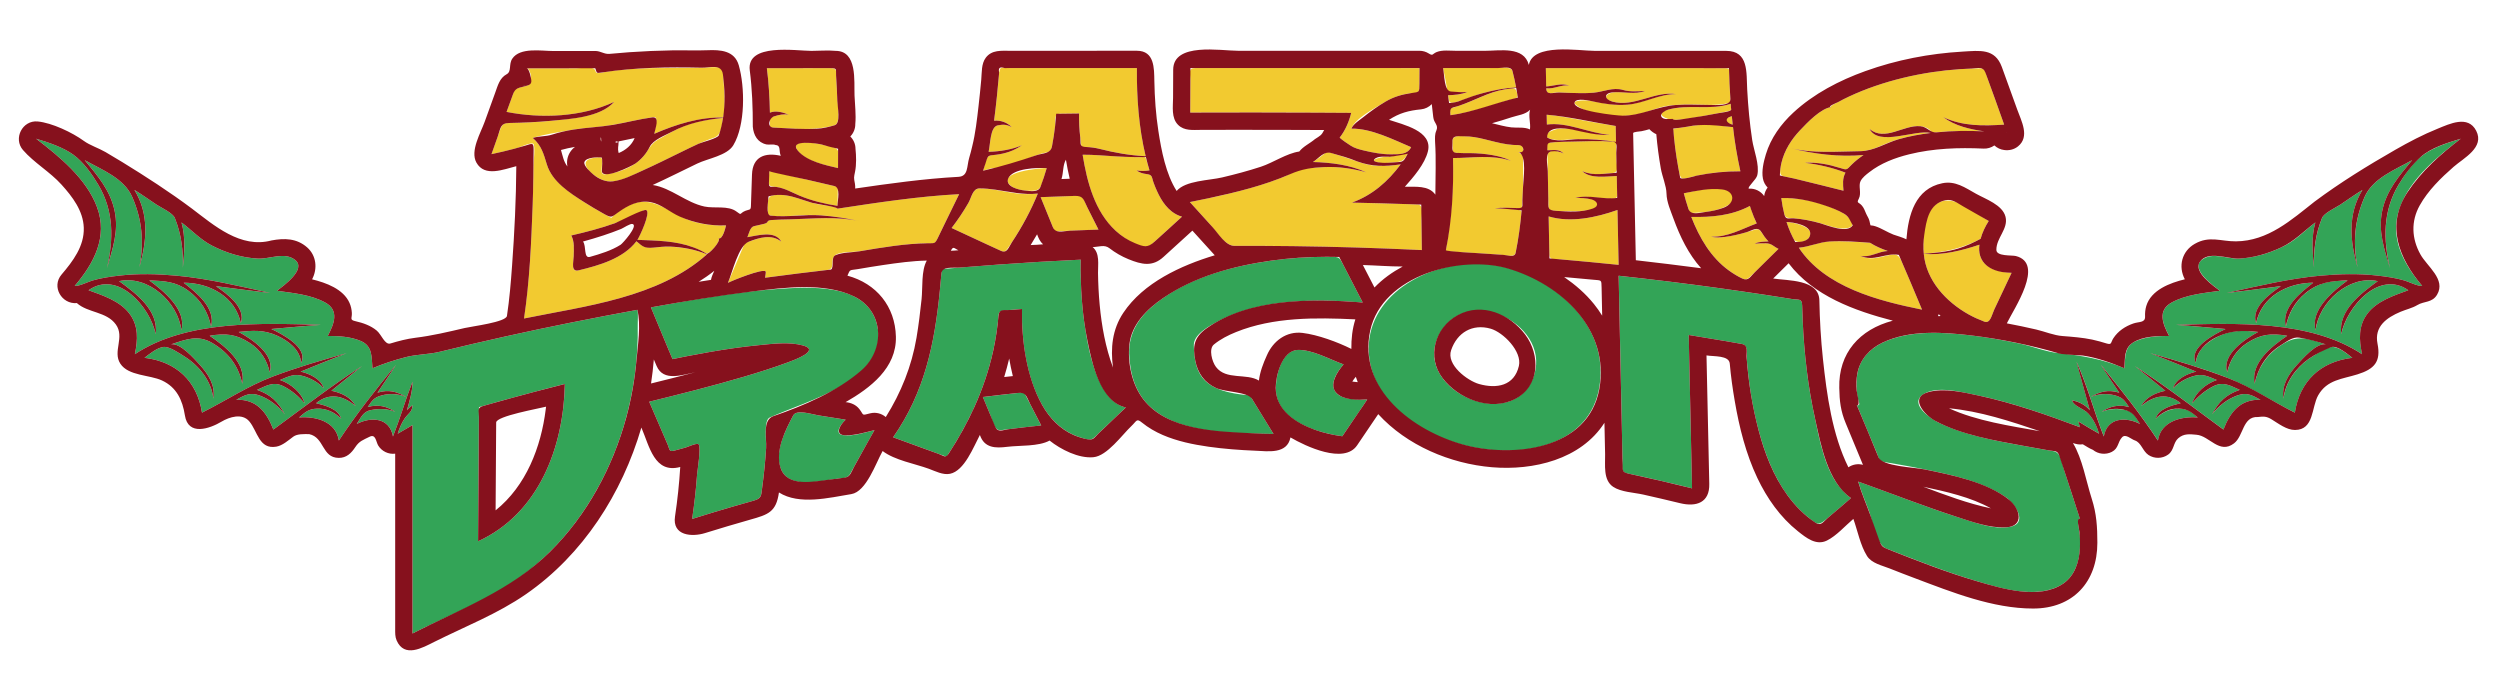 <?xml version="1.0" encoding="utf-8"?>
<!-- Generator: Adobe Illustrator 17.0.0, SVG Export Plug-In . SVG Version: 6.00 Build 0)  -->
<!DOCTYPE svg PUBLIC "-//W3C//DTD SVG 1.1//EN" "http://www.w3.org/Graphics/SVG/1.1/DTD/svg11.dtd">
<svg version="1.1" id="Layer_1" xmlns="http://www.w3.org/2000/svg" xmlns:xlink="http://www.w3.org/1999/xlink" x="0px" y="0px"
	 width="200px" height="56px" viewBox="0 0 200 56" enable-background="new 0 0 200 56" xml:space="preserve">
<path id="color3" fill="#33A457" d="M70.167,25.987c1.046,4.42-5.665,6.071-8.601,7.422c-0.484,0.223-0.244,1.952-0.277,2.441
	c-0.068,1.052-0.171,2.102-0.313,3.147c-0.098,0.724-0.036,0.876-0.762,1.078c-0.541,0.15-1.08,0.306-1.619,0.462
	c-1.079,0.314-2.155,0.64-3.227,0.979c0.18-1.183,0.313-2.373,0.398-3.567c0.018-0.252,0.341-2.233,0.111-2.417
	c-0.138-0.11-0.886,0.235-1.044,0.277c-0.291,0.078-0.58,0.156-0.87,0.237c-0.462,0.126-0.381-0.088-0.549-0.474
	c-0.498-1.143-0.993-2.286-1.48-3.433c2.531-0.623,5.062-1.259,7.563-1.996c1.198-0.354,2.39-0.731,3.561-1.165
	c0.418-0.156,2.637-0.947,1.168-1.343c-1.112-0.306-2.43-0.127-3.56-0.017c-1.295,0.127-2.583,0.315-3.864,0.537
	c-0.609,0.106-1.216,0.217-1.821,0.336c-0.394,0.077-0.788,0.157-1.181,0.239c-0.119-0.282-0.238-0.563-0.357-0.844
	c-0.462-1.097-0.917-2.196-1.371-3.296c3.282-0.594,6.61-1.212,9.939-1.456C64.677,22.94,69.361,22.591,70.167,25.987
	 M51.018,25.948c0.1,5.484-1.5,11.021-4.711,15.489c-1.567,2.179-3.538,4.06-5.814,5.485c-2.361,1.474-5.016,2.493-7.493,3.757
	c0-5.557,0-11.112,0-16.67c-0.391,0.235-0.785,0.465-1.183,0.689c0.127-0.417,0.296-0.823,0.537-1.188
	c0.282-0.428,0.647-0.562,0.647-1.091c-0.167,0.113-0.314,0.248-0.443,0.403c0.21-0.779,0.443-1.478,0.443-2.288
	c-0.562,1.447-0.99,2.943-1.561,4.385c-0.274-1.537-1.773-1.588-2.896-1.003c0.326-0.507,0.51-0.997,1.145-1.114
	c0.664-0.123,1.307-0.117,1.94,0.146c-0.676-0.447-1.424-0.626-2.21-0.379c0.347-0.514,0.489-0.768,1.12-0.938
	c0.662-0.178,1.334-0.128,1.972,0.127c-0.797-0.444-1.42-0.608-2.311-0.344c0.492-0.747,1.014-1.478,1.485-2.24
	c-1.604,1.98-3.171,3.939-4.574,6.07c-0.235-1.546-1.883-1.956-3.189-1.846c0.507-0.425,0.751-0.68,1.446-0.706
	c0.742-0.031,1.404,0.287,1.925,0.805c-0.216-0.793-1.327-1.075-2.005-1.241c1.045-0.853,2.139-0.636,3.157,0.222
	c-0.385-0.718-1.17-1.06-1.932-1.217c0.819-0.657,1.629-1.325,2.452-1.977c-2.463,1.587-4.735,3.358-7.095,5.081
	c-0.55-1.417-1.355-2.44-2.969-2.381c0.716-0.393,1.122-0.621,1.896-0.334c0.789,0.293,1.469,0.833,1.986,1.494
	c-0.514-0.992-1.149-1.59-2.217-1.954c0.77-0.34,1.31-0.699,2.123-0.285c0.653,0.333,1.216,0.807,1.688,1.366
	c-0.257-0.88-1.133-1.586-1.975-1.871c0.697-0.289,1.136-0.537,1.883-0.309c0.603,0.184,1.192,0.508,1.62,0.978
	c-0.217-0.751-1.163-1.185-1.852-1.339c1.225-0.498,2.448-0.998,3.68-1.476c-1.987,0.558-3.96,1.135-5.892,1.865
	c-2.029,0.767-3.757,1.932-5.68,2.893c-0.394-2.521-2.045-4.079-4.599-4.387c0.403-0.309,0.978-0.793,1.504-0.867
	c0.483-0.067,1.298,0.513,1.692,0.759c1.17,0.729,2.16,1.961,2.309,3.369c0.185-1.039-0.414-1.97-1.086-2.703
	c-0.446-0.49-1.569-1.779-2.296-1.633c1.213-0.408,2.163-0.781,3.291-0.115c1.271,0.74,2.112,1.82,2.405,3.27
	c0.33-1.704-1.387-3.001-2.608-3.845c1.283-0.212,2.12-0.14,3.232,0.589c0.825,0.538,1.371,1.366,1.57,2.328
	c0.468-1.42-1.467-2.668-2.479-3.223c1.114-0.116,2-0.183,3.046,0.286c0.892,0.398,1.887,1.119,1.941,2.194
	c0.651-1.222-1.581-2.339-2.375-2.714c1.324-0.113,2.646-0.245,3.973-0.331c-4.758-0.128-10.725-0.404-14.891,2.346
	c0.238-1.144,0.309-2.27-0.441-3.254c-0.771-1.011-2.119-1.444-3.264-1.862c2.334-1.652,4.926,1.33,5.373,3.515
	c0.236-1.923-1.564-3.244-2.928-4.243c2.313-0.498,4.709,1.671,4.982,3.925c0.439-1.649-1.436-3.139-2.571-3.986
	c1.21,0.052,2.106,0.08,3.122,0.823c0.986,0.721,1.579,1.681,1.825,2.872c0.383-1.51-1.187-2.714-2.195-3.508
	c2.064,0,4.135,1.11,4.576,3.24c0.42-1.281-1.122-2.349-1.989-2.965c1.441,0.179,2.878,0.384,4.322,0.54
	c-2.485-0.543-4.961-1.147-7.494-1.379c-1.503-0.138-3.046-0.179-4.547-0.005c-0.728,0.084-1.481,0.192-2.185,0.399
	c-0.283,0.084-1.093,0.481-1.396,0.421c1.534-1.797,2.671-3.919,1.78-6.307c-0.848-2.27-3.005-4.036-4.871-5.465
	c0.978,0.297,2.143,0.676,2.979,1.279c0.812,0.584,1.506,1.57,2.008,2.421c1.246,2.111,1.213,4.337,0.684,6.65
	c0.446-1.534,0.954-2.946,0.612-4.57c-0.351-1.667-1.354-2.796-2.395-4.067c1.364,0.771,3.148,1.439,3.807,2.955
	c0.809,1.86,0.947,3.624,0.57,5.612c0.595-2.108,0.798-4.235-0.401-6.183c0.612,0.371,1.189,0.795,1.786,1.188
	c0.349,0.227,1.295,0.661,1.452,1.063c0.522,1.308,0.674,2.566,0.64,3.969c0.118-1.22,0.226-2.422-0.11-3.62
	c0.824,0.621,1.509,1.376,2.44,1.856c1.135,0.584,2.385,0.97,3.664,1.038c0.961,0.05,2.148-0.565,2.989,0.109
	c0.935,0.75-0.962,2.085-1.45,2.466c1.283,0.183,2.691,0.303,3.849,0.936c1.162,0.634,0.711,1.729,0.21,2.678
	c0.891,0.003,1.813,0.051,2.644,0.403c0.966,0.412,0.851,1.31,0.934,2.182c0.861-0.366,1.754-0.654,2.659-0.89
	c0.899-0.235,1.827-0.209,2.727-0.43c1.734-0.425,3.473-0.831,5.216-1.219c3.515-0.785,7.046-1.481,10.588-2.136
	C51.071,25.128,51.012,25.593,51.018,25.948 M41.744,31.617c-1.146,0.306-2.288,0.626-3.427,0.955
	c-0.009,1.176-0.016,2.351-0.023,3.526c-0.015,2.4-0.031,4.802-0.046,7.203c4.861-2.223,6.841-7.532,6.941-12.585
	C44.038,31.009,42.89,31.307,41.744,31.617 M67.457,34.815c-0.803-0.113-0.102-0.975,0.197-1.239
	c-0.728-0.117-1.455-0.229-2.182-0.347c-0.548-0.088-1.745-0.5-2.016,0.006c-0.646,1.21-1.615,3.11-0.901,4.46
	c0.772,1.437,3.158,0.754,4.42,0.599c0.452-0.059,0.827,0.008,1.055-0.409c0.19-0.348,0.381-0.695,0.573-1.043
	c0.448-0.813,0.899-1.622,1.355-2.432C69.184,34.599,68.26,34.925,67.457,34.815 M82.404,32.309
	c-0.159-0.309-0.317-0.617-0.475-0.925c-0.383,0.038-0.766,0.08-1.149,0.124c-0.717,0.078-1.434,0.165-2.15,0.254
	c0.19,0.463,0.382,0.926,0.574,1.389c0.204,0.49,0.311,1.333,0.884,1.26c1.067-0.137,2.137-0.264,3.207-0.375
	C82.998,33.46,82.701,32.884,82.404,32.309 M88.514,31.457c-1.061-1.513-1.458-3.609-1.731-5.399
	c-0.266-1.748-0.349-3.52-0.327-5.286c-2.161,0.101-4.321,0.229-6.478,0.385c-0.967,0.069-1.935,0.142-2.902,0.222
	c-0.578,0.048-1.155,0.097-1.732,0.146c-0.05,0.583-0.104,1.167-0.161,1.75c-0.421,4.27-1.232,8.135-3.736,11.707
	c1.425,0.524,2.854,1.039,4.279,1.563c0.786-1.188,1.499-2.424,2.101-3.717c0.651-1.396,1.175-2.854,1.533-4.354
	c0.22-0.918,0.38-1.85,0.479-2.789c0.077-0.735-0.035-0.803,0.713-0.867c0.402-0.035,0.804-0.067,1.207-0.099
	c-0.044,2.602,0.379,5.676,1.76,7.931c0.707,1.152,1.765,2.043,3.083,2.398c0.464,0.125,0.646,0.239,1.003-0.107
	c0.228-0.221,0.457-0.441,0.687-0.661c0.588-0.564,1.18-1.125,1.773-1.685C89.41,32.452,88.891,31.996,88.514,31.457
	 M100.645,32.697c-0.22-0.358-0.439-0.716-0.659-1.074c-0.539-0.038-1.077-0.102-1.604-0.223c-0.818-0.187-1.686-0.518-2.209-1.21
	c-0.543-0.721-0.651-1.698-0.668-2.571c-0.017-0.88,1.247-1.544,1.895-1.89c3.424-1.831,7.847-1.833,11.62-1.528
	c-0.361-0.701-0.724-1.401-1.084-2.102c-0.163-0.314-0.325-0.629-0.487-0.943c-0.304-0.579-0.318-0.606-0.977-0.611
	c-1.602-0.012-3.205,0.083-4.791,0.309c-3.239,0.46-6.69,1.386-9.282,3.475c-1.258,1.015-2.11,2.292-2.063,3.951
	c0.045,1.592,0.5,3.203,1.717,4.299c2.443,2.197,6.76,2.07,9.83,2.138C101.471,34.044,101.058,33.369,100.645,32.697
	 M147.466,39.291c-1.467-1.467-1.913-4.167-2.329-6.109c-0.561-2.618-0.838-5.297-0.938-7.972c-0.011-0.256-0.019-0.512-0.024-0.769
	c-0.015-0.59-0.267-0.431-0.788-0.515c-0.718-0.115-1.436-0.227-2.154-0.338c-1.261-0.187-2.52-0.376-3.784-0.549
	c-2.646-0.366-5.299-0.691-7.956-0.979c0.084,3.625,0.155,7.25,0.229,10.874c0.015,0.764,0.03,1.526,0.046,2.289
	c0.013,0.475,0.023,0.951,0.031,1.428c0.011,0.496-0.195,1.098,0.35,1.213c1.746,0.369,3.485,0.771,5.217,1.204
	c-0.09-4.09-0.182-8.18-0.265-12.269c0.998,0.16,1.994,0.325,2.99,0.497c0.421,0.073,0.841,0.147,1.263,0.223
	c0.563,0.101,0.364,0.918,0.407,1.445c0.176,2.076,0.533,4.178,1.131,6.174c0.576,1.924,1.427,3.826,2.79,5.326
	c0.313,0.346,0.654,0.669,1.02,0.96c0.58,0.458,0.727,0.676,1.31,0.188c0.696-0.582,1.388-1.17,2.07-1.766
	C147.852,39.689,147.647,39.498,147.466,39.291 M196.865,11.095c-0.979,0.297-2.143,0.676-2.98,1.279
	c-0.811,0.584-1.505,1.571-2.008,2.421c-1.245,2.108-1.217,4.34-0.685,6.65c-0.447-1.532-0.953-2.947-0.612-4.57
	c0.352-1.668,1.354-2.796,2.396-4.067c-1.363,0.771-3.15,1.439-3.808,2.955c-0.809,1.859-0.947,3.625-0.569,5.612
	c-0.595-2.109-0.798-4.235,0.4-6.183c-0.611,0.371-1.188,0.795-1.785,1.188c-0.35,0.228-1.295,0.661-1.451,1.063
	c-0.528,1.303-0.676,2.569-0.64,3.969c-0.117-1.22-0.227-2.421,0.109-3.62c-0.824,0.621-1.51,1.376-2.44,1.856
	c-1.135,0.584-2.385,0.97-3.664,1.038c-0.962,0.05-2.148-0.565-2.989,0.109c-0.936,0.749,0.962,2.085,1.45,2.466
	c-1.283,0.183-2.691,0.303-3.849,0.936c-1.161,0.634-0.713,1.729-0.209,2.678c-0.892,0.003-1.813,0.05-2.645,0.403
	c-0.964,0.412-0.851,1.31-0.934,2.182c-1.748-0.744-3.432-1.019-5.296-1.214c-0.999-0.104-2.054-0.54-3.044-0.75
	c-1.259-0.269-2.529-0.492-3.807-0.649c-2.248-0.271-4.781-0.441-6.923,0.44c-1.05,0.432-1.93,1.198-2.23,2.327
	c-0.123,0.46-0.137,0.927-0.127,1.399c0.004,0.274,0.051,0.551,0.093,0.821c0.037,0.234,0.301,0.67-0.067,0.579
	c0.541,1.281,1.076,2.563,1.604,3.85c0.175,0.429,0.123,0.621,0.608,0.702c0.323,0.054,0.647,0.108,0.971,0.165
	c0.652,0.114,1.306,0.234,1.956,0.363c2.218,0.443,4.911,0.994,6.792,2.298c0.732,0.51,1.816,2.1,0.286,2.363
	c-1.263,0.223-2.733-0.334-3.92-0.709c-2.763-0.874-5.464-1.947-8.19-2.923c0.235,0.82,0.592,1.626,0.882,2.431
	c0.283,0.787,0.57,2.624,1.358,2.93c2.269,0.88,4.526,1.784,6.856,2.492c2.077,0.63,5.039,1.599,7.096,0.446
	c0.957-0.537,1.401-1.553,1.517-2.606c0.049-0.46,0.053-0.932,0.017-1.394c-0.025-0.322-0.277-1.418,0.02-1.305
	c-0.412-1.286-0.828-2.57-1.253-3.851c-0.182-0.55-0.26-1.465-0.857-1.566c-0.649-0.113-1.298-0.228-1.946-0.345
	c-2.388-0.436-5.089-0.88-7.279-1.957c-0.631-0.313-2.394-1.498-1.188-2.263c1.061-0.671,2.899-0.195,4.034,0.032
	c2.898,0.583,5.725,1.576,8.488,2.613c-0.045-0.153-0.09-0.309-0.135-0.463c0.547,0.34,1.104,0.667,1.665,0.982
	c-0.179-0.589-0.444-1.159-0.866-1.613c-0.387-0.422-1.151-0.563-1.296-1.056c0.552,0.104,1.061,0.356,1.422,0.794
	c-0.35-1.3-0.732-2.589-1.075-3.89c0.882,1.936,1.411,4.013,2.191,5.987c0.274-1.537,1.775-1.588,2.897-1.003
	c-0.326-0.507-0.511-0.997-1.145-1.114c-0.664-0.123-1.307-0.117-1.941,0.146c0.677-0.447,1.425-0.626,2.211-0.379
	c-0.346-0.515-0.49-0.769-1.12-0.938c-0.663-0.178-1.334-0.128-1.972,0.127c0.797-0.444,1.42-0.608,2.31-0.344
	c-0.492-0.747-1.013-1.478-1.484-2.24c1.603,1.981,3.171,3.939,4.574,6.07c0.234-1.546,1.884-1.956,3.189-1.846
	c-0.508-0.425-0.75-0.68-1.446-0.706c-0.741-0.031-1.402,0.288-1.925,0.805c0.216-0.793,1.326-1.075,2.005-1.241
	c-1.046-0.851-2.138-0.637-3.157,0.222c0.385-0.718,1.171-1.06,1.932-1.217c-0.819-0.657-1.629-1.325-2.452-1.977
	c2.464,1.585,4.735,3.358,7.096,5.081c0.549-1.417,1.356-2.44,2.969-2.381c-0.717-0.393-1.122-0.62-1.896-0.334
	c-0.789,0.293-1.468,0.833-1.985,1.494c0.515-0.992,1.148-1.59,2.217-1.954c-0.77-0.34-1.309-0.699-2.123-0.285
	c-0.653,0.333-1.215,0.806-1.686,1.366c0.257-0.88,1.133-1.586,1.974-1.871c-0.696-0.288-1.136-0.538-1.883-0.309
	c-0.602,0.184-1.192,0.509-1.62,0.978c0.218-0.751,1.163-1.185,1.853-1.339c-1.224-0.498-2.447-0.999-3.68-1.476
	c1.987,0.558,3.96,1.135,5.893,1.865c2.028,0.766,3.756,1.932,5.679,2.893c0.396-2.521,2.042-4.079,4.6-4.387
	c-0.403-0.309-0.979-0.793-1.506-0.867c-0.483-0.067-1.298,0.513-1.691,0.759c-1.171,0.729-2.16,1.961-2.309,3.369
	c-0.185-1.038,0.415-1.971,1.087-2.703c0.445-0.49,1.568-1.779,2.297-1.633c-1.215-0.408-2.162-0.781-3.292-0.115
	c-1.271,0.74-2.111,1.82-2.405,3.27c-0.329-1.704,1.388-3.001,2.609-3.845c-1.283-0.211-2.12-0.141-3.231,0.589
	c-0.825,0.538-1.371,1.366-1.571,2.328c-0.467-1.42,1.468-2.668,2.479-3.223c-1.115-0.116-1.999-0.183-3.046,0.286
	c-0.892,0.398-1.887,1.12-1.94,2.194c-0.65-1.223,1.58-2.338,2.375-2.714c-1.323-0.113-2.646-0.245-3.973-0.331
	c4.76-0.128,10.723-0.403,14.892,2.346c-0.239-1.144-0.31-2.27,0.441-3.254c0.77-1.011,2.117-1.443,3.263-1.862
	c-2.333-1.652-4.927,1.329-5.372,3.515c-0.236-1.922,1.564-3.244,2.927-4.243c-2.312-0.5-4.71,1.674-4.98,3.925
	c-0.44-1.649,1.436-3.139,2.569-3.986c-1.209,0.052-2.106,0.08-3.121,0.823c-0.986,0.722-1.578,1.68-1.824,2.872
	c-0.386-1.509,1.189-2.714,2.195-3.508c-2.064,0-4.136,1.11-4.577,3.24c-0.419-1.281,1.122-2.348,1.988-2.965
	c-1.439,0.179-2.878,0.384-4.32,0.54c2.484-0.543,4.96-1.147,7.493-1.379c1.504-0.138,3.046-0.179,4.548-0.005
	c0.727,0.084,1.48,0.192,2.186,0.399c0.282,0.084,1.092,0.481,1.395,0.421c-1.533-1.797-2.671-3.919-1.779-6.307
	C192.842,14.291,194.999,12.523,196.865,11.095 M128.041,29.57c0.241,10.271-18.45,7.299-18.547-1.654
	c0-4.564,5.101-7.09,9.213-6.81C123.059,21.398,127.949,24.939,128.041,29.57 M115.131,26.781c-2.251,4.236,5.589,7.913,7.468,3.575
	C124.416,26.132,117.414,22.492,115.131,26.781 M108.593,31.959c-0.583-0.031-1.45-0.102-1.793-0.665
	c-0.428-0.702,0.244-1.639,0.691-2.142c-1.088-0.384-2.51-1.2-3.679-1.156c-1.43,0.054-1.91,2.583-1.692,3.652
	c0.356,1.748,2.417,2.616,3.964,3.004c0.429,0.109,0.864,0.189,1.303,0.249c0.232-0.341,0.464-0.684,0.695-1.025
	c0.433-0.639,0.884-1.269,1.299-1.919C109.122,31.974,108.852,31.973,108.593,31.959"/>
<path id="color2" fill="#F2CA30" d="M160.928,21.826c-0.458,0.985-0.922,1.967-1.391,2.946c-0.196,0.411-0.305,1.145-0.795,0.957
	c-0.429-0.163-0.85-0.351-1.251-0.574c-1.808-1.011-3.39-2.709-3.588-4.845c1.485,0.132,3.06-0.267,4.451-0.735
	C158.136,21.251,159.524,21.75,160.928,21.826 M125.473,11.167c1.267-0.096,2.555-0.009,3.81,0.18
	c-0.009-0.422-0.018-0.845-0.026-1.268c-0.654-0.105-1.307-0.218-1.96-0.329c-1.178-0.201-2.368-0.469-3.562-0.571
	c0.005,0.262,0.016,0.523,0.016,0.785c1.676-0.215,3.349,0.698,5.038,0.822c-1.406,0.089-2.745-0.638-4.127-0.484
	c-0.184,0.021-1.504,0.433-0.794,0.747C124.348,11.259,124.967,11.205,125.473,11.167 M152.824,22.532
	c-0.22-0.519-0.441-1.038-0.665-1.556c-0.282-0.656-0.464-0.691-1.182-0.532c-0.83,0.184-1.348,0.383-2.174,0.018
	c0.791,0.181,1.456-0.354,2.222-0.381c-0.497-0.171-0.975-0.376-1.421-0.658c-0.636-0.049-1.271-0.087-1.908-0.107
	c-0.605-0.019-1.241-0.051-1.84,0.06c-0.66,0.12-1.277,0.387-1.951,0.444c2.094,3.163,6.364,4.247,9.858,4.954
	C153.453,24.025,153.141,23.278,152.824,22.532 M140.381,19.489c0.306-0.164,0.77-0.158,1.104-0.175
	c-0.148-0.148-0.281-0.319-0.4-0.49c-0.419-0.596-0.348-0.556-1.064-0.337c-0.6,0.185-1.212,0.345-1.832,0.438
	c-0.417,0.063-0.879,0.123-1.292,0.003c1.285,0.069,2.476-0.627,3.643-1.055c-0.219-0.455-0.388-0.924-0.546-1.402
	c-1.463,0.777-3.051,0.912-4.689,0.88c0.6,1.556,1.467,3.094,2.803,4.134c0.306,0.237,0.629,0.458,0.97,0.641
	c0.561,0.3,0.612,0.324,1.057-0.103c0.724-0.698,1.44-1.404,2.15-2.115c-0.415-0.194-0.537-0.442-1.021-0.447
	C140.967,19.46,140.674,19.468,140.381,19.489 M138.603,15.61c-0.526-1.053-3.093-0.3-3.899-0.148
	c0.141,0.531,0.299,1.057,0.483,1.574c0.592-0.01,1.188-0.048,1.77-0.158C137.416,16.792,139.009,16.362,138.603,15.61
	 M147.477,15.257c-0.042-0.508-0.097-0.986,0.159-1.448c-1.04-0.398-2.148-0.656-3.253-0.787c0.952-0.061,1.893,0.122,2.798,0.407
	c0.607,0.191,0.524,0.166,0.96-0.269c0.286-0.284,0.607-0.532,0.939-0.758c-1.938,0.168-3.964-0.07-5.847-0.555
	c1.785,0.446,3.75,0.267,5.572,0.247c1.03-0.012,1.813-0.56,2.796-0.869c0.933-0.293,1.893-0.471,2.86-0.59
	c-1.248-0.293-4.167,1.109-4.894-0.314c1.158,0.97,2.569-0.214,3.842-0.233c0.428-0.006,0.936,0.128,1.151,0.536
	c1.391-0.158,2.79-0.181,4.188-0.116c-1.117-0.153-2.375-0.439-3.294-1.141c1.556,0.739,3.211,0.711,4.877,0.602
	c-0.444-1.264-0.9-2.524-1.361-3.783c-0.156-0.429-0.087-0.723-0.593-0.717c-0.433,0.005-0.865,0.021-1.299,0.044
	c-0.739,0.043-1.478,0.115-2.211,0.218c-1.548,0.215-3.079,0.564-4.564,1.052c-0.736,0.242-1.459,0.52-2.164,0.841
	c-0.262,0.119-0.521,0.243-0.776,0.376c-0.131,0.068-1.232,0.594-0.811,0.555c-0.877,0.089-1.986,1.271-2.576,1.896
	c-0.758,0.803-1.341,1.786-1.522,2.885c-0.123,0.741,0.014,0.747,0.7,0.868c0.258,0.044,0.514,0.113,0.767,0.174
	C145.109,14.661,146.293,14.96,147.477,15.257 M61.549,13.68c0,0.47-0.28,1.201,0.255,1.242c0.679,0.051,1.238,0.303,1.844,0.589
	c1.051,0.497,2.206,0.778,3.352,0.956c0.011-0.506,0.017-1.013,0.027-1.519c-0.718-0.165-1.435-0.333-2.151-0.5
	C63.767,14.189,62.663,13.91,61.549,13.68 M113.717,17.634c-0.006-0.485,0.215-1.258-0.341-1.278
	c-0.535-0.018-1.071-0.037-1.606-0.053c-1.205-0.037-2.411-0.071-3.616-0.096c1.627-0.585,2.886-1.689,3.903-3.06
	c-1.107,0.159-2.023,0.239-3.118-0.111c-0.716-0.23-1.418-0.497-2.141-0.708c-0.135-0.039-0.601-0.234-0.707-0.15
	c-0.331,0.288-0.687,0.547-1.056,0.783c1.427,0.035,2.958,0.227,4.271,0.825c-1.09-0.303-2.206-0.467-3.338-0.421
	c-0.525,0.022-1.047,0.077-1.571,0.112c-0.597,0.039-1.212,0.477-1.775,0.7c-2.388,0.945-4.924,1.485-7.435,1.987
	c0.528,0.584,1.058,1.167,1.587,1.752c0.49,0.54,1.233,1.755,1.973,1.752c1.558-0.004,3.117,0.003,4.676,0.022
	c3.442,0.043,6.884,0.15,10.323,0.314C113.736,19.214,113.727,18.424,113.717,17.634 M98.042,9c3.352-0.008,6.703,0.01,10.055,0.029
	c-0.171,0.696-0.476,1.42-0.927,1.984c0.249,0.229,0.588,0.441,0.863,0.626c0.319,0.216,0.722,0.318,1.091,0.405
	c0.709,0.169,1.449,0.31,2.18,0.303c0.655-0.006,1.31,0.022,1.586-0.575c-1.426-0.6-3.188-1.507-4.772-1.481
	c0.258-0.801,1.878-1.643,2.536-2.048c0.614-0.378,1.194-0.614,1.905-0.74c0.468-0.083,0.988,0.078,0.992-0.463
	c0.003-0.531,0.007-1.061,0.01-1.592c-3.712,0-7.425-0.001-11.139-0.001c-1.769,0-3.537,0-5.306,0c-0.497,0-0.994,0-1.492,0
	c-0.621,0-0.391,0.435-0.393,0.957c-0.004,0.868-0.009,1.735-0.012,2.603C96.16,9.004,97.101,9.002,98.042,9 M115.792,7.289
	c0.028,0.14,1.407,0.085,1.603,0.063c-0.485,0.214-1.03,0.246-1.553,0.27c0.099,0.625,0.093,0.703,0.789,0.502
	c0.688-0.197,1.343-0.497,2.035-0.685c0.855-0.233,1.735-0.401,2.622-0.448c-0.082-0.44-0.18-0.879-0.292-1.313
	c-0.111-0.438-1.41-0.23-1.863-0.23c-1.229,0-2.459-0.001-3.688-0.001C115.582,6.058,115.695,6.672,115.792,7.289 M138.111,9.687
	c0.08,0.174,0.345,0.248,0.506,0.287c-0.024-0.228-0.049-0.452-0.071-0.681C138.424,9.325,138.002,9.45,138.111,9.687
	 M160.565,10.629C160.371,10.629,160.565,10.628,160.565,10.629 M127.797,16.378c0.131-0.585-1.445-0.545-1.771-0.54
	c0.761-0.214,1.648-0.005,2.419,0.043c0.324,0.021,0.937,0.14,0.929-0.261c-0.012-0.514-0.021-1.027-0.033-1.542
	c-0.776,0.022-2.129,0.258-2.753-0.388c0.781,0.362,1.581,0.228,2.404,0.154c0.574-0.05,0.33-0.61,0.32-1.116
	c-0.011-0.457-0.018-0.914-0.029-1.372c-1.01-0.111-2.037-0.065-3.05-0.04c-0.508,0.012-1.017,0.014-1.523,0.039
	c-0.21,0.01-0.417,0.025-0.627,0.045c-0.467,0.043-0.301,0.218-0.293,0.622c0.442,0,0.977-0.122,1.302,0.267
	c-0.41-0.245-1.292-0.411-1.292,0.181c0.024,1.258,0.049,2.518,0.072,3.776c0.013,0.617,0.054,0.581,0.644,0.62
	c0.45,0.03,0.903,0.038,1.355,0.024C126.26,16.881,127.675,16.933,127.797,16.378 M158.45,19.106
	c0.133-0.507,0.371-0.985,0.649-1.428c-1.083-0.628-2.632-2.049-3.919-1.517c-1.278,0.529-1.39,2.934-1.278,4.139
	C155.533,20.179,156.992,19.88,158.45,19.106 M121.83,12.395c-0.139-0.046-0.25-0.115-0.335-0.23
	c0.52,0.123,0.321-0.188,0.304-0.555c-0.3,0.006-0.602-0.001-0.9-0.029c-0.758-0.071-1.49-0.291-2.228-0.464
	c-0.424-0.1-0.854-0.19-1.29-0.206c-0.533-0.019-1.224-0.169-1.185,0.458c0.016,0.277,0.023,0.554,0.032,0.832
	c0.319,0.043,0.641,0.053,0.963,0.049c0.734-0.009,1.474,0.031,2.197,0.16c0.51,0.09,1.03,0.216,1.488,0.46
	c-1.533-0.519-3.065-0.225-4.635-0.225c0.057,2.523-0.146,4.975-0.589,7.459c0.981,0.054,1.964,0.111,2.945,0.176
	c0.463,0.03,0.928,0.061,1.392,0.093c0.388,0.026,1.177,0.27,1.259-0.145c0.224-1.089,0.377-2.188,0.475-3.295
	c0.016-0.247-1.808-0.258-2.163-0.269c0.486-0.058,0.983-0.045,1.472-0.03c0.237,0.007,0.474,0.017,0.71,0.03
	c0.025-0.326,0.051-0.652,0.066-0.979C121.865,14.588,121.864,13.491,121.83,12.395 M117.322,8.241
	c-0.276,0.106-0.553,0.212-0.837,0.298c-0.53,0.161-0.509,0.093-0.449,0.678c1.5-0.206,3.011-0.663,4.441-1.145
	c0.251-0.084,0.976-0.137,0.929-0.416c-0.121-0.759-0.301-0.625-1.017-0.508C119.301,7.324,118.339,7.852,117.322,8.241
	 M136.774,9.186c0.469-0.085,0.937-0.175,1.403-0.275c0.496-0.105,0.278-0.126,0.278-0.608c-1.612,0.55-3.381,0.001-5.025,0.476
	c-1.161,0.335-0.063,0.804,0.436,0.804C134.824,9.604,135.838,9.355,136.774,9.186 M110.856,12.54
	c-0.108-0.003-1.317,0.193-0.82,0.401c0.405,0.17,0.958,0.094,1.379,0.059c0.729-0.063,0.85-0.072,1.231-0.759
	C112.027,12.305,111.503,12.559,110.856,12.54 M137.756,13.761c0.49-0.04,0.982-0.06,1.475-0.057
	c-0.257-1.167-0.458-2.346-0.59-3.534c-0.632-0.059-1.255-0.179-1.889-0.203c-0.864-0.034-1.682,0.176-2.531,0.278
	c-0.494,0.059-0.362,0.093-0.324,0.515c0.029,0.309,0.059,0.62,0.098,0.928c0.088,0.71,0.204,1.415,0.34,2.118
	c0.132,0.694,0.405,0.483,1.067,0.328C136.179,13.952,136.96,13.828,137.756,13.761 M144.689,19.051
	c0.716-0.878-1.304-1.283-1.768-1.291c0.147,0.465,0.337,0.918,0.563,1.35C143.692,19.506,144.401,19.407,144.689,19.051
	 M146.042,17.985c0.585,0.177,1.363,0.447,1.971,0.197c0.487-0.201-0.208-0.919-0.484-1.083c-1.444-0.849-3.352-1.308-5.024-1.254
	c0.041,0.313,0.094,0.624,0.159,0.933c0.144,0.695,0.161,0.643,0.833,0.691C144.355,17.53,145.225,17.712,146.042,17.985
	 M136.408,8.386c0.683,0.03,1.374-0.019,2.043-0.163c-0.047-0.683-0.087-1.366-0.107-2.05c-0.018-0.52,0.179-0.719-0.419-0.719
	c-0.499,0-0.997-0.001-1.497-0.001c-0.79,0-1.579,0.001-2.368-0.001c-3.467,0-6.931-0.003-10.396-0.003
	c0.009,0.49,0.021,0.979,0.029,1.47c0.676-0.055,1.178-0.29,1.861-0.074c-0.64-0.1-1.225,0.301-1.858,0.217
	c0.01,0.616,0.465,0.318,0.971,0.337c0.265,0.009,0.528,0.02,0.793,0.029c0.674,0.022,1.36,0.05,2.034-0.012
	c0.777-0.073,1.548-0.454,2.339-0.222c0.556,0.165,1.198,0.116,1.771,0.077c-0.683,0.284-1.614,0.085-2.326,0.102
	c-0.71,0.017-1.216,0.496-0.285,0.756c1.723,0.482,3.379-0.874,5.112-0.598c-1.458-0.029-2.779,0.824-4.249,0.862
	c-0.95,0.024-1.835-0.202-2.765-0.344c-0.153-0.023-1.573-0.082-0.984,0.37c1.223,0.94,3.699,1.026,5.146,0.673
	c0.738-0.18,1.389-0.519,2.152-0.624C134.396,8.333,135.409,8.343,136.408,8.386 M76.731,15.531
	c-3.264,0.173-6.508,0.672-9.737,1.161c0.004-0.17-1.415-0.307-1.707-0.382c-0.555-0.143-1.092-0.337-1.64-0.504
	c-0.599-0.183-1.231-0.283-1.854-0.169c-0.542,0.098-0.348,1.088-0.363,1.582c1.258,0.219,2.591-0.084,3.866-0.014
	c1.18,0.065,2.367,0.226,3.517,0.503c-1.797-0.42-3.769-0.208-5.595-0.16c-0.491,0.013-0.983,0.015-1.473,0.053
	c-0.5,0.04-0.186,0.184-0.582,0.297c-0.279,0.081-0.568,0.122-0.849,0.196c-0.311,0.083-0.402,0.601-0.523,0.881
	c0.784-0.123,2.219-0.574,2.712,0.357c-0.578-0.471-1.232-0.416-1.935-0.22c-0.333,0.093-0.651,0.228-0.98,0.334
	c-0.181,0.42-0.36,0.841-0.54,1.262c-0.272,0.64-0.542,1.28-0.812,1.92c0.383-0.203,2.774-1.16,3.015-0.921
	c0.042,0.084-0.045,0.417-0.046,0.51c1.654-0.222,3.311-0.427,4.968-0.62c0.71-0.083,0.194-0.714,0.597-1.139
	c0.329-0.347,1.536-0.279,1.988-0.356c1.711-0.29,3.447-0.579,5.184-0.637c0.359-0.012,0.81,0.136,0.976-0.209
	c0.188-0.391,0.378-0.782,0.567-1.172C75.899,17.231,76.314,16.38,76.731,15.531 M55.296,17.671c-1.487-0.479-2.945-1.983-4.594-1.4
	c-0.623,0.221-1.342,0.678-1.797,1.162c-1.03-0.557-2.053-1.143-3.008-1.823c-0.916-0.652-1.867-1.426-2.178-2.553
	c-0.226-0.817-0.434-1.435-1.096-2.021c0.899-0.289,1.99-0.442,2.924-0.614c1.063-0.197,2.141-0.22,3.201-0.388
	C49.808,9.867,50.85,9.6,51.91,9.43c0.34-0.054,0.623-0.203,0.59,0.223c-0.027,0.356-0.099,0.703-0.163,1.053
	c1.682-0.733,3.56-1.324,5.416-1.304c0.364,0.005,0.161-2.582,0.133-2.896c-0.021-0.239,0.025-1.014-0.291-1.09
	c-0.406-0.097-0.872-0.013-1.285-0.002c-2.622,0.065-5.282-0.087-7.884,0.341c-0.162,0.026-0.731,0.218-0.775-0.037
	c-0.084-0.486-1.055-0.254-1.509-0.254c-1.339,0-2.678,0.001-4.018,0.003c0.352-0.002,0.553,1.205,0.092,1.364
	c-0.336,0.117-0.722,0.159-1.039,0.329c-0.22,0.597-0.438,1.195-0.655,1.794c2.786,0.547,5.993,0.42,8.606-0.8
	c-1.071,1.189-3.313,1.331-4.784,1.485c-1.098,0.114-2.203,0.17-3.307,0.195c-0.767,0.018-0.82-0.038-1.091,0.72
	c-0.211,0.593-0.422,1.186-0.63,1.779c0.686-0.141,1.364-0.31,2.042-0.485c0.22-0.057,1.115-0.491,1.308-0.345
	c0.172,0.128,0.017,1.522,0.016,1.726c-0.004,0.811-0.022,1.621-0.048,2.432c-0.105,3.268-0.231,6.58-0.716,9.818
	c4.912-1.002,10.725-1.646,14.634-5.132c-0.841-0.361-1.798-0.533-2.708-0.605c-0.412-0.033-0.814-0.003-1.225,0.034
	c-0.85,0.079-1.068,0.076-1.713-0.476c-1.044,1.378-2.987,1.933-4.603,2.322c-0.612,0.147-0.426-0.405-0.418-0.88
	c0.011-0.615,0.118-1.342-0.189-1.904c1.057-0.241,2.105-0.508,3.133-0.855c0.636-0.216,1.274-0.445,1.881-0.734
	c0.128-0.061,0.854-0.527,0.991-0.44c0.369,0.201-0.538,2.13-0.712,2.379c1.54,0.069,3.042,0.061,4.51,0.611
	c0.329,0.123,0.653,0.269,0.951,0.455c0.286,0.179,1.245-0.975,1.037-1.185c0.317,0.102,0.533-0.783,0.595-1.038
	C57.137,18.072,56.197,17.961,55.296,17.671 M48.096,11.21c-0.007-0.074-0.016-0.149-0.023-0.223
	C48.041,11.085,48.121,11.501,48.096,11.21 M129.458,19.695c-0.021-0.966-0.039-1.932-0.061-2.898
	c-1.685,0.599-3.745,1.045-5.507,0.516c0.015,0.692,0.025,1.386,0.04,2.079c0.006,0.318,0.013,0.636,0.019,0.953
	c0.011,0.535,0.476,0.369,0.937,0.408c1.536,0.134,3.07,0.278,4.604,0.436C129.479,20.691,129.468,20.193,129.458,19.695
	 M65.749,11.566c-0.239-0.072-2.537-0.507-1.988,0.394c0.569,0.934,2.325,1.266,3.282,1.487c0.003-0.424,0.005-0.848,0.005-1.272
	C67.048,11.692,66.184,11.698,65.749,11.566 M86.99,16.601c-0.196-0.391-0.28-0.954-0.753-0.938
	c-0.393,0.013-0.786,0.027-1.179,0.04c-0.602,0.021-1.205,0.044-1.807,0.068c0.369,0.915,0.741,1.828,1.117,2.74
	c1.169-0.056,2.34-0.103,3.51-0.146C87.58,17.778,87.284,17.19,86.99,16.601 M47.595,12.617c-1.71,0.205-0.072,1.61,0.781,1.838
	c1,0.267,2.175-0.422,3.052-0.818c1.257-0.568,2.488-1.193,3.73-1.793c0.632-0.306,1.268-0.595,1.935-0.818
	c0.658-0.219,0.639-0.934,0.747-1.587c-1.213,0.121-2.389,0.293-3.504,0.813c-0.587,0.273-1.146,0.601-1.707,0.924
	c-0.642,0.37-0.757,0.915-1.258,1.444c-0.748,0.791-1.891,1.207-2.958,1.33c-0.409,0.047-0.263-0.451-0.258-0.742
	C48.167,12.603,48.253,12.539,47.595,12.617 M81.89,15.523c-1.171-0.056-2.3-0.438-3.48-0.451c-0.603,0-0.654,0.66-0.937,1.156
	c-0.401,0.701-0.853,1.372-1.347,2.01c0.815,0.381,1.63,0.762,2.447,1.138c0.401,0.186,0.803,0.37,1.205,0.554
	c0.586,0.268,0.581,0.323,0.948-0.213c0.905-1.331,1.691-2.743,2.302-4.233C82.65,15.524,82.269,15.543,81.89,15.523 M83.496,14.228
	c0.088-0.255,0.165-0.516,0.241-0.776c-0.431-0.028-4.007,0.299-2.943,1.348c0.269,0.269,0.66,0.351,1.019,0.423
	c0.238,0.033,0.474,0.041,0.714,0.041C83.284,15.251,83.272,14.904,83.496,14.228 M79.534,13.442c1.189,0,2.625-0.799,3.745-1.142
	c0.521-0.162,0.774-0.039,0.881-0.591c0.105-0.536,0.188-1.076,0.249-1.619c0.054-0.48-0.129-0.987,0.426-0.995
	c0.498-0.007,0.995-0.012,1.492-0.019c-0.008,0.644,0.03,1.289,0.097,1.928c0.032,0.253,0.057,0.495,0.092,0.747
	c0.487-0.002,0.981,0.037,1.454,0.158c1.231,0.313,2.41,0.523,3.685,0.584c-0.552-2.305-0.722-4.683-0.701-7.049
	c-2.459,0-4.918,0.001-7.377,0.001c-0.565,0-1.13,0.001-1.695,0c-0.372,0-0.745,0.001-1.117,0.001c-0.493,0-0.781-0.212-0.83,0.357
	c-0.112,1.287-0.238,2.572-0.408,3.852c0.522-0.05,1.054,0.136,1.415,0.517c-0.386-0.214-0.68-0.237-1.131-0.142
	c-0.603,0.128-0.578,1.519-0.72,2.114c0.899-0.027,1.833-0.172,2.667-0.525c-0.381,0.256-0.778,0.454-1.22,0.585
	c-0.377,0.111-0.768,0.176-1.16,0.205c-0.574,0.042-0.548,0.729-0.73,1.248C78.909,13.596,79.266,13.442,79.534,13.442
	 M61.564,8.061c0.014,0.316,0.022,0.634,0.029,0.951c0.472-0.197,1.069-0.021,1.516,0.168c-0.513-0.108-1.031,0.066-1.509,0.242
	c0.003,0.259,0.003,0.518,0.002,0.777c0.309,0,0.619,0.028,0.927,0.045c1.432,0.079,2.856,0.18,4.244-0.224
	c0.514-0.15,0.22-1.784,0.199-2.317c-0.018-0.448-0.039-0.895-0.066-1.343c-0.033-0.532,0.151-0.907-0.462-0.907
	c-1.698,0-3.396,0.002-5.095,0.002C61.46,6.319,61.526,7.19,61.564,8.061 M93.739,16.915c-0.717-0.561-1.124-1.43-1.438-2.261
	c-0.193-0.513-0.069-0.669-0.593-0.732c-0.278-0.034-0.556-0.117-0.783-0.285c0.346,0.05,0.691,0.054,1.036-0.005
	c-0.07-0.225-0.138-0.451-0.2-0.678c-0.139-0.527-0.159-0.377-0.648-0.38c-0.509-0.003-1.019-0.022-1.527-0.048
	c-0.992-0.05-1.983-0.156-2.978-0.148c0.337,2.063,0.895,4.28,2.382,5.835c0.573,0.601,2.382,2.028,3.151,1.324
	c0.805-0.737,1.621-1.462,2.421-2.204C94.266,17.255,93.981,17.104,93.739,16.915"/>
<path id="color1" fill="#86111D" d="M42.788,31.338c-1.171,0.308-2.338,0.63-3.504,0.958c-0.21,0.06-0.421,0.119-0.633,0.181
	c-0.515,0.146-0.336,0.393-0.339,0.877c-0.004,0.7-0.01,1.401-0.014,2.103c-0.018,2.614-0.034,5.23-0.051,7.846
	c4.861-2.223,6.841-7.532,6.941-12.585C44.387,30.919,43.586,31.125,42.788,31.338 M43.659,32.741
	c-0.375,3.031-1.57,6.13-4.011,8.088c0.01-1.571,0.02-3.143,0.031-4.711c0.005-0.772,0.01-1.545,0.015-2.318
	c0.003-0.512,3.389-1.108,3.99-1.266C43.675,32.603,43.666,32.673,43.659,32.741 M198.097,10.464
	c-0.652-1.276-2.125-0.557-3.094-0.164c-1.163,0.468-2.297,1.064-3.373,1.68c-2.228,1.277-4.403,2.615-6.466,4.152
	c-1.819,1.429-3.712,3.157-6.289,3.176c-1.213,0.01-2.122-0.475-3.303,0.205c-1.018,0.585-1.335,1.792-0.785,2.83
	c-1.183,0.289-2.702,0.85-3.086,2.142c-0.081,0.271-0.107,0.555-0.095,0.836c0.025,0.515-0.491,0.4-0.942,0.559
	c-0.646,0.226-1.216,0.599-1.596,1.181c-0.219,0.337-0.101,0.55-0.543,0.416c-0.379-0.115-0.764-0.229-1.152-0.31
	c-0.778-0.162-1.576-0.222-2.366-0.283c-0.687-0.047-1.432-0.363-2.107-0.521c-0.78-0.181-1.566-0.346-2.354-0.494
	c0.565-1.171,3.058-4.791,0.723-5.386c-0.32-0.081-1.553,0.041-1.559-0.488c-0.015-0.963,0.972-1.684,0.732-2.651
	c-0.239-0.958-1.59-1.411-2.365-1.846c-0.872-0.488-1.65-1.05-2.689-0.839c-2.164,0.439-2.72,2.518-2.876,4.487
	c-0.317-0.156-0.708-0.263-1.04-0.378c-0.485-0.189-0.946-0.501-1.435-0.663c-0.533-0.176-0.332,0.132-0.481-0.434
	c-0.06-0.23-0.187-0.387-0.274-0.597c-0.097-0.224-0.169-0.439-0.332-0.628c-0.252-0.292-0.447-0.168-0.247-0.547
	c0.24-0.454-0.059-1.038,0.148-1.424c0.151-0.28,0.438-0.503,0.684-0.693c0.927-0.726,2.066-1.157,3.203-1.438
	c1.937-0.479,3.966-0.547,5.949-0.455c0.308,0.016,0.612-0.077,0.863-0.254c0.217,0.202,0.492,0.335,0.787,0.368
	c0.391,0.055,0.793-0.041,1.102-0.291c0.967-0.78,0.264-2.035-0.062-2.95c-0.404-1.136-0.815-2.271-1.231-3.404
	c-0.551-1.5-1.759-1.308-3.14-1.228c-2.646,0.152-5.286,0.662-7.78,1.559c-2.082,0.748-4.122,1.806-5.756,3.317
	c-0.992,0.917-1.81,2.04-2.202,3.345c-0.176,0.584-0.353,1.323-0.236,1.934c0.05,0.271,0.185,0.523,0.377,0.72
	c-0.15,0.197-0.247,0.434-0.276,0.681c-0.277-0.401-0.751-0.628-1.238-0.592c-0.079-0.181,0.604-0.715,0.687-1.074
	c0.196-0.832-0.283-2.003-0.406-2.815c-0.203-1.339-0.327-2.684-0.4-4.036c-0.075-1.357,0.134-3.098-1.685-3.098
	c-0.804,0-1.608,0-2.413-0.001c-2.717-0.001-5.433-0.002-8.148-0.002c-1.217-0.001-4.896-0.638-5.223,1.128
	c-0.4-1.514-2.307-1.131-3.497-1.131c-0.781,0-1.562,0-2.343-0.001c-0.475,0-1.076-0.082-1.527,0.098
	c-0.365,0.145-0.285,0.341-0.639,0.117c-0.22-0.139-0.476-0.215-0.736-0.215c-0.034-0.003-0.072,0-0.107,0c-0.303,0-0.605,0-0.907,0
	c-1.226,0-2.45,0-3.675,0c-3.277-0.001-6.556-0.001-9.833-0.001c-1.398-0.001-5.178-0.688-5.188,1.51
	c-0.003,0.751-0.007,1.503-0.01,2.254c-0.004,0.71-0.154,1.607,0.399,2.16c0.5,0.499,1.194,0.406,1.833,0.404
	c0.901-0.002,1.802-0.004,2.703-0.005c2.385-0.005,4.769,0.009,7.152,0.016c-0.213,0.433-0.309,0.448-0.742,0.732
	c-0.392,0.339-0.933,0.574-1.249,0.989c-0.999,0.139-2.096,0.897-3.072,1.217c-1.019,0.333-2.057,0.61-3.101,0.856
	c-1.014,0.241-2.937,0.247-3.637,1.082c-0.863-1.35-1.22-3.231-1.462-4.796c-0.204-1.324-0.298-2.663-0.322-4.002
	c-0.018-1.017,0.016-2.418-1.396-2.418c-2.534,0.001-5.068,0.001-7.602,0.001c-0.847,0-1.694,0-2.541,0.001
	c-0.703,0-1.463-0.086-1.945,0.552c-0.366,0.487-0.311,1.175-0.364,1.75c-0.065,0.707-0.135,1.413-0.217,2.118
	c-0.125,1.081-0.244,2.177-0.509,3.236c-0.069,0.298-0.145,0.595-0.233,0.888c-0.215,0.711-0.062,1.5-0.877,1.541
	c-2.765,0.151-5.511,0.536-8.249,0.935c0.008-0.122-0.001-0.275-0.021-0.384c-0.095-0.503-0.092-0.471,0.012-0.973
	c0.113-0.545,0.092-1.269,0.033-1.827c-0.001-0.368-0.154-0.724-0.416-0.981c0.258-0.263,0.406-0.623,0.4-0.992
	c0.071-0.74-0.031-1.536-0.061-2.277c-0.046-1.161,0.241-3.58-1.513-3.58c-0.631-0.062-1.3,0-1.934,0.001
	c-1.231,0-5.219-0.653-4.933,1.562c0.191,1.493,0.246,3,0.242,4.502c0.059,0.676,0.377,1.27,1.099,1.422
	c0.196,0.04,0.548-0.039,0.73,0.048c0.442,0.028,0.235,0.481,0.41,0.861c-1.252-0.287-2.255,0.056-2.304,1.502
	c-0.029,0.858-0.058,1.679-0.086,2.536c-0.011,0.327-0.137,0.245-0.417,0.353c-0.535,0.206-0.274,0.421-0.73,0.074
	c-0.67-0.512-1.768-0.237-2.563-0.406c-1.495-0.317-2.667-1.493-4.146-1.724c1.2-0.549,2.378-1.144,3.565-1.716
	c0.844-0.407,2.387-0.634,2.886-1.469c0.97-1.624,0.929-4.652,0.436-6.387c-0.337-1.187-1.476-1.255-2.521-1.209
	c-0.925,0.039-1.855-0.008-2.781,0.009c-1.156,0.019-2.312,0.069-3.465,0.15c-0.522,0.037-1.043,0.081-1.563,0.131
	c-0.445,0.043-0.704-0.231-1.159-0.231c-1.117,0.001-2.234,0.001-3.352,0.003c-0.952,0-2.655-0.316-3.281,0.613
	c-0.301,0.447-0.035,1.024-0.45,1.245c-0.565,0.304-0.707,0.906-0.912,1.466c-0.289,0.791-0.563,1.546-0.841,2.325
	c-0.322,0.9-1.184,2.339-0.668,3.274c0.659,1.193,2.19,0.54,3.193,0.29c-0.015,2.656-0.147,5.314-0.339,7.962
	c-0.097,1.341-0.208,2.686-0.409,4.017c-0.076,0.499-2.783,0.829-3.387,0.97c-1.324,0.311-2.6,0.615-3.946,0.78
	c-0.681,0.084-1.34,0.259-1.994,0.457c-0.44,0.133-0.707-0.714-1.095-1.036c-0.481-0.399-1.089-0.61-1.691-0.747
	c-0.503-0.115-0.271-0.218-0.296-0.666c-0.015-0.273-0.073-0.543-0.184-0.793c-0.495-1.125-1.893-1.621-2.997-1.892
	c0.453-0.853,0.344-1.903-0.394-2.553c-0.841-0.741-1.83-0.747-2.851-0.558c-2.477,0.667-4.595-1.204-6.369-2.547
	c-1.791-1.339-3.682-2.56-5.577-3.724c-0.443-0.272-0.888-0.54-1.338-0.8c-0.547-0.317-1.245-0.536-1.732-0.892
	C5.791,10.603,4.146,9.821,3.01,9.717c-1.215-0.112-1.97,1.365-1.172,2.285c0.888,1.024,2.159,1.744,3.083,2.768
	c0.87,0.962,1.737,2.095,1.781,3.448c0.048,1.474-0.873,2.685-1.781,3.75C4.1,22.93,4.935,24.359,6.15,24.247
	c0.883,0.794,2.366,0.667,3.119,1.711c0.735,1.021-0.28,2.161,0.358,3.137c0.646,0.989,2.354,0.885,3.333,1.343
	c1.17,0.545,1.641,1.572,1.831,2.79c0.26,1.676,1.98,1.07,2.936,0.501c0.622-0.369,1.642-0.699,2.215-0.022
	c0.663,0.784,0.777,2.267,2.164,2.025c0.5-0.087,0.956-0.503,1.354-0.797c0.326-0.24,0.852-0.206,1.271-0.206
	c1.237,0.262,0.999,1.885,2.363,1.902c0.63,0.009,1.013-0.383,1.335-0.87c0.318-0.481,0.627-0.565,1.135-0.82
	c0.501-0.251,0.509,0.401,0.694,0.703c0.282,0.46,0.821,0.719,1.356,0.65c0,4.673,0,9.346,0,14.018c0,0.313-0.015,0.62,0.115,0.919
	c0.621,1.429,2.071,0.59,3.024,0.114c2.462-1.23,5.062-2.242,7.334-3.817c4.559-3.161,7.679-8.044,9.223-13.324
	c0.651,1.511,1.042,3.71,3.109,3.154c-0.082,1.323-0.22,2.644-0.418,3.953c-0.237,1.561,1.358,1.659,2.404,1.334
	c1.2-0.373,2.403-0.732,3.612-1.074c1.437-0.405,2.078-0.603,2.298-2.175c1.625,1.031,4.017,0.422,5.792,0.132
	c1.199-0.2,1.949-2.459,2.502-3.447c0.966,0.74,2.576,1.011,3.702,1.422c0.516,0.19,1.122,0.513,1.686,0.401
	c1.159-0.229,1.895-2.175,2.394-3.108c0.357,1.057,1.249,1.067,2.188,0.949c0.99-0.124,2.505-0.014,3.388-0.5
	c0.894,0.712,2.326,1.445,3.51,1.331c1.099-0.105,2.278-1.776,3.039-2.497c0.428-0.404,0.398-0.635,0.839-0.274
	c0.504,0.409,1.067,0.735,1.663,0.993c1.161,0.501,2.42,0.762,3.667,0.939c1.242,0.176,2.495,0.268,3.747,0.32
	c1.013,0.043,2.535,0.292,2.805-1.063c1.204,0.704,4.289,2.171,5.331,0.632c0.563-0.831,1.128-1.664,1.69-2.496
	c2.29,2.508,5.754,3.966,9.102,4.249c3.29,0.277,7.112-0.614,8.995-3.557c0.018,0.837,0.034,1.676,0.053,2.514
	c0.019,0.849-0.174,2.056,0.64,2.606c0.628,0.424,1.68,0.459,2.406,0.622c0.986,0.221,1.969,0.451,2.95,0.69
	c1.318,0.322,2.371-0.054,2.338-1.538c-0.074-3.428-0.147-6.856-0.223-10.283c0.59,0.098,1.806-0.016,1.862,0.653
	c0.087,1.003,0.227,2.001,0.398,2.992c0.362,2.112,0.887,4.212,1.806,6.155c0.774,1.63,1.834,3.145,3.256,4.273
	c0.647,0.514,1.446,1.164,2.311,0.738c0.77-0.379,1.467-1.184,2.117-1.733c0.34,0.946,0.557,2.115,1.089,2.963
	c0.37,0.593,1.201,0.76,1.809,1.002c0.672,0.27,1.348,0.527,2.024,0.782c2.978,1.122,6.225,2.425,9.456,2.425
	c3.189,0,5.142-2.116,5.142-5.262c0-1.253-0.063-2.324-0.45-3.524c-0.447-1.392-0.745-3.203-1.504-4.454
	c0.268,0.089,0.505,0.146,0.792,0.1c0.26,0.151,0.521,0.334,0.803,0.443c0.422,0.348,1.026,0.414,1.514,0.165
	c0.564-0.29,0.462-0.797,0.828-1.176c0.281-0.291,0.72,0.162,1.011,0.257c0.517,0.168,0.627,0.856,1.095,1.167
	c0.474,0.313,1.107,0.302,1.568-0.028c0.49-0.35,0.402-0.947,0.811-1.308c0.442-0.392,0.926-0.333,1.459-0.283
	c1.043,0.08,1.827,1.59,3.008,0.687c0.768-0.587,0.677-2.167,1.902-2.105c0.471-0.054,0.691-0.062,1.098,0.186
	c0.545,0.333,1.21,0.855,1.876,0.851c1.533-0.009,1.308-1.81,1.855-2.775c0.709-1.251,1.928-1.295,3.148-1.677
	c1.342-0.42,1.886-1.007,1.598-2.447c-0.275-1.372,0.714-2.083,1.848-2.56c0.434-0.183,0.934-0.29,1.34-0.536
	c0.54-0.327,1.179-0.167,1.574-0.825c0.736-1.225-0.807-2.271-1.335-3.236c-0.7-1.262-0.761-2.639-0.05-3.913
	c0.661-1.184,1.693-2.195,2.706-3.08C197.1,12.637,198.783,11.801,198.097,10.464 M165.846,27.576
	C165.747,27.438,165.827,27.545,165.846,27.576 M160.171,21.763c0.248,0.042,0.506,0.049,0.757,0.063
	c-0.458,0.985-0.922,1.967-1.391,2.946c-0.196,0.411-0.305,1.145-0.795,0.957c-0.429-0.163-0.85-0.351-1.251-0.574
	c-1.808-1.011-3.39-2.709-3.588-4.845c1.485,0.132,3.06-0.267,4.451-0.735C158.189,20.844,158.98,21.561,160.171,21.763
	 M147.142,31.037c0.017,1.041,0.112,1.857,0.519,2.828c0.465,1.106,0.925,2.213,1.377,3.323c-0.396-0.112-0.83-0.038-1.167,0.196
	c-1.295-2.609-1.729-5.807-2.037-8.675c-0.166-1.555-0.256-3.12-0.284-4.684c-0.033-1.682-2.529-1.563-3.696-1.743
	c0.414-0.405,0.826-0.811,1.235-1.221c1.982,2.607,5.279,3.798,8.339,4.593C148.773,26.346,147.07,28.241,147.142,31.037
	 M144.81,18.792c-0.108,0.531-0.758,0.568-1.186,0.573c-0.288-0.508-0.525-1.048-0.702-1.604
	C143.385,17.768,144.975,18,144.81,18.792 M155.099,25.137c0.049,0.045,0.098,0.089,0.145,0.134
	C155.051,25.329,155.002,25.284,155.099,25.137 M153.939,18.799c0.169-1.183,0.378-2.505,1.7-2.782
	c0.562-0.118,0.989,0.259,1.458,0.519c0.67,0.374,1.337,0.755,2.002,1.141c-0.278,0.442-0.517,0.921-0.649,1.428
	c-0.576,0.306-1.167,0.586-1.792,0.778c-0.887,0.272-1.836,0.347-2.756,0.416C153.855,19.799,153.869,19.297,153.939,18.799
	 M149.604,19.422c0.446,0.282,0.924,0.487,1.421,0.658c-0.766,0.027-1.431,0.562-2.222,0.381c1.15,0.508,1.968-0.256,3.104-0.072
	c0.63,1.456,1.247,2.918,1.856,4.383c-3.494-0.707-7.765-1.791-9.858-4.954c0.841-0.071,1.616-0.448,2.459-0.498
	C147.439,19.256,148.531,19.34,149.604,19.422 M148.219,18.028c-0.452,0.686-2.041-0.012-2.621-0.174
	c-0.687-0.191-1.39-0.334-2.102-0.385c-0.438-0.032-0.631,0.146-0.753-0.338c-0.105-0.422-0.183-0.854-0.239-1.286
	c1.178-0.038,2.35,0.212,3.459,0.585c0.538,0.179,1.076,0.382,1.565,0.669C147.934,17.339,147.989,17.64,148.219,18.028
	 M160.567,10.634C160.368,10.618,160.561,10.628,160.567,10.634 M142.524,12.993c0.234-0.965,0.776-1.826,1.453-2.544
	c0.59-0.625,1.699-1.807,2.576-1.896c-0.536,0.05,0.455-0.366,0.471-0.374c0.295-0.162,0.596-0.315,0.901-0.457
	c0.675-0.314,1.365-0.594,2.071-0.836c1.481-0.51,3.014-0.876,4.563-1.111c0.729-0.11,1.465-0.19,2.2-0.241
	c0.322-0.023,0.644-0.039,0.967-0.05c0.542-0.019,0.912-0.203,1.117,0.352c0.505,1.375,1.003,2.752,1.489,4.133
	c-1.666,0.11-3.321,0.138-4.877-0.602c0.919,0.702,2.177,0.988,3.294,1.141c-1.279-0.059-2.564-0.051-3.838,0.079
	c-0.501,0.051-0.714-0.435-1.276-0.489c-1.354-0.13-2.839,1.251-4.066,0.224c0.727,1.423,3.645,0.021,4.894,0.314
	c-0.867,0.106-1.727,0.26-2.567,0.502c-1.07,0.307-1.982,0.945-3.089,0.957c-1.822,0.02-3.787,0.199-5.572-0.247
	c1.883,0.485,3.908,0.723,5.847,0.555c-0.332,0.226-0.653,0.474-0.939,0.758c-0.436,0.435-0.352,0.46-0.96,0.269
	c-0.905-0.285-1.846-0.468-2.798-0.407c1.104,0.131,2.213,0.389,3.253,0.787c-0.256,0.462-0.201,0.94-0.159,1.448
	c-1.184-0.296-2.368-0.596-3.556-0.881c-0.253-0.061-0.509-0.13-0.767-0.174c-0.256-0.044-0.511-0.114-0.766-0.167
	C142.397,13.685,142.441,13.334,142.524,12.993 M140.098,16.796c0.127,0.367,0.273,0.728,0.441,1.078
	c-1.167,0.428-2.357,1.124-3.643,1.055c0.356,0.103,0.744,0.067,1.105,0.023c0.576-0.07,1.141-0.208,1.696-0.368
	c0.493-0.141,0.911-0.512,1.207-0.03c0.167,0.27,0.356,0.536,0.58,0.761c-0.334,0.017-0.798,0.011-1.104,0.175
	c0.293-0.021,0.586-0.029,0.881-0.027c0.484,0.004,0.607,0.253,1.021,0.447c-0.629,0.63-1.265,1.256-1.903,1.877
	c-0.347,0.335-0.507,0.723-0.987,0.5c-0.382-0.178-0.734-0.397-1.075-0.642c-1.451-1.041-2.381-2.653-3.014-4.291
	c1.639,0.032,3.227-0.103,4.689-0.88C140.027,16.58,140.063,16.689,140.098,16.796 M130.867,20.818
	c-0.061-2.844-0.118-5.625-0.179-8.463c-0.012-0.568-0.023-1.136-0.036-1.705c-0.003-0.104,0.566-0.134,0.665-0.154
	c0.212-0.042,0.424-0.096,0.632-0.159c0.16,0.169,0.345,0.303,0.557,0.401c0.077,0.914,0.199,1.823,0.357,2.726
	c0.115,0.66,0.448,1.408,0.458,2.024c0.01,0.672,0.341,1.399,0.563,2.017c0.514,1.411,1.194,2.828,2.208,3.954
	C134.352,21.231,132.611,21.018,130.867,20.818 M129.49,21.189c-1.534-0.158-3.068-0.302-4.604-0.436
	c-0.31-0.027-0.62-0.053-0.93-0.079c-0.009-0.427-0.017-0.855-0.025-1.282c-0.015-0.693-0.025-1.386-0.04-2.079
	c1.762,0.529,3.822,0.083,5.507-0.516C129.429,18.261,129.457,19.725,129.49,21.189 M101.347,28.435
	c-0.294,0.65-0.546,1.298-0.634,2.011c-0.995-0.612-2.627-0.014-3.436-1.092c-0.31-0.407-0.598-1.436-0.168-1.791
	c0.523-0.431,1.15-0.747,1.775-0.999c2.983-1.207,6.385-1.166,9.544-1.015c-0.245,0.771-0.328,1.559-0.319,2.365
	c-1.104-0.552-2.68-1.132-3.905-1.281C102.908,26.475,101.845,27.279,101.347,28.435 M108.465,30.143
	c0.048,0.145,0.1,0.288,0.155,0.431c-0.146-0.008-0.29-0.024-0.435-0.048C108.269,30.391,108.36,30.263,108.465,30.143 M109.958,23
	c-0.31-0.599-0.619-1.199-0.928-1.798c1.061,0.03,2.127,0.12,3.188,0.12C111.388,21.767,110.611,22.317,109.958,23 M129.377,15.831
	c-1.099,0.162-2.279-0.294-3.352,0.008c0.422-0.008,0.859,0.007,1.27,0.108c0.536,0.133,0.663,0.546,0.121,0.739
	c-0.887,0.316-1.981,0.244-2.901,0.182c-0.751-0.049-0.636-0.214-0.649-0.938c-0.014-0.748-0.03-1.497-0.044-2.245
	c-0.01-0.493-0.275-1.511,0.294-1.573c0.362-0.04,0.667-0.006,0.976,0.178c-0.324-0.39-0.859-0.267-1.302-0.267
	c-0.013-0.622-0.025-0.602,0.603-0.648c0.481-0.035,0.964-0.036,1.445-0.048c1.054-0.026,2.114-0.076,3.166,0.004
	c0.464,0.036,0.288,0.504,0.297,0.902c0.013,0.529,0.019,1.059,0.033,1.587c-0.935,0.049-1.857,0.283-2.747-0.129
	c0.624,0.646,1.977,0.41,2.753,0.388C129.354,14.663,129.364,15.247,129.377,15.831 M120.921,9.383
	c0.505-0.169,1.093-0.206,1.487-0.602c-0.156,0.521,0.062,1.062-0.012,1.574c-0.451-0.216-1.007-0.111-1.49-0.166
	c-0.524-0.06-1.032-0.211-1.545-0.331C119.884,9.711,120.406,9.556,120.921,9.383 M129.256,10.078
	c0.009,0.423,0.018,0.846,0.026,1.268c-1.003-0.15-2.021-0.23-3.034-0.213c-0.717,0.01-1.822,0.287-2.479-0.138
	c-0.019-0.917,1.36-0.764,2.045-0.621c0.991,0.207,1.947,0.476,2.974,0.411c-1.689-0.125-3.362-1.037-5.038-0.822
	c0-0.262-0.011-0.523-0.016-0.785C125.584,9.336,127.426,9.784,129.256,10.078 M121.428,7.805c-1.807,0.426-3.538,1.157-5.392,1.412
	c-0.071-0.708,0.103-0.552,0.709-0.763c0.588-0.204,1.154-0.455,1.726-0.698c0.618-0.264,1.252-0.5,1.919-0.607
	c0.301-0.049,0.605-0.081,0.909-0.109C121.347,7.294,121.388,7.549,121.428,7.805 M115.67,20.017
	c0.493-2.43,0.628-4.899,0.572-7.373c1.57,0,3.102-0.293,4.635,0.225c-0.458-0.245-0.979-0.37-1.488-0.46
	c-0.599-0.107-1.208-0.152-1.817-0.16c-0.353-0.004-0.706,0.009-1.059-0.019c-0.456-0.036-0.292-0.46-0.316-0.861
	c-0.036-0.599,0.454-0.454,0.978-0.46c0.508-0.005,1.003,0.092,1.497,0.208c0.636,0.149,1.266,0.337,1.913,0.428
	c0.305,0.043,0.611,0.064,0.921,0.067c0.44,0.004,0.525,0.68-0.01,0.553c0.686,0.299,0.361,2.188,0.339,2.896
	c-0.01,0.317-0.024,0.635-0.044,0.952c-0.03,0.469,0.135,0.656-0.405,0.633c-0.604-0.026-1.223-0.055-1.824,0.017
	c0.727,0.023,1.448,0.09,2.171,0.167c-0.104,1.142-0.252,2.273-0.482,3.396c-0.08,0.407-0.611,0.19-0.975,0.164
	c-0.559-0.039-1.117-0.078-1.676-0.113C118.269,20.256,115.648,20.116,115.67,20.017 M122.571,20.689
	C122.57,20.723,122.561,20.742,122.571,20.689 M133.431,8.778c1.645-0.475,3.413,0.075,5.025-0.476c0,0.153,0.025,0.306,0.04,0.458
	c0.02,0.167-0.844,0.259-1.01,0.292c-0.829,0.162-1.663,0.307-2.501,0.421c-0.142,0.02-1.158,0.218-1.158,0.038
	c-0.247-0.008-0.813,0.11-0.931-0.21C132.807,9.064,133.272,8.824,133.431,8.778 M137.863,16.628
	c-0.446,0.163-0.905,0.263-1.377,0.322c-0.51,0.064-1.229,0.307-1.411-0.238c-0.138-0.413-0.26-0.83-0.371-1.25
	c0.994-0.189,2.036-0.431,3.054-0.308C138.799,15.273,138.873,16.261,137.863,16.628 M138.546,9.293
	c0.023,0.229,0.047,0.453,0.071,0.681C138.096,9.847,137.9,9.462,138.546,9.293 M135.748,14.047
	c-0.202,0.054-1.293,0.386-1.336,0.161c-0.105-0.538-0.205-1.076-0.289-1.617c-0.084-0.54-0.152-1.082-0.206-1.626
	c-0.021-0.227-0.041-0.453-0.054-0.681c0.37-0.036,0.738-0.085,1.105-0.147c1.265-0.272,2.409-0.083,3.673,0.033
	c0.132,1.188,0.333,2.367,0.59,3.534C138.062,13.697,136.893,13.814,135.748,14.047 M125.194,5.45c3.51,0,7.019,0.003,10.527,0.003
	c0.866,0,1.731,0.001,2.599,0.001c0.014,0.821,0.056,1.642,0.111,2.461c0.042,0.597-1.2,0.481-1.7,0.478
	c-0.89-0.004-1.771-0.058-2.661,0.007c-1.489,0.109-2.784,0.862-4.287,0.853c-0.429-0.003-4.049-0.375-3.813-1.069
	c0.132-0.385,1.238-0.12,1.471-0.068c0.895,0.2,1.816,0.328,2.735,0.261c1.345-0.097,2.577-0.873,3.929-0.846
	c-1.733-0.276-3.39,1.08-5.112,0.598c-0.641-0.179-0.723-0.668,0.019-0.741c0.809-0.081,1.817,0.206,2.593-0.117
	c-0.573,0.039-1.216,0.087-1.771-0.077c-0.791-0.232-1.562,0.149-2.339,0.222c-0.674,0.062-1.36,0.034-2.034,0.012
	c-0.231-0.007-0.461-0.017-0.692-0.026c-0.517-0.02-1.062,0.274-1.071-0.34c0.634,0.083,1.219-0.317,1.858-0.217
	c-0.684-0.216-1.186,0.019-1.861,0.074c-0.009-0.49-0.021-0.979-0.029-1.47C124.174,5.449,124.684,5.449,125.194,5.45
	 M116.921,5.447c0.961,0.002,1.922,0.001,2.884,0.001c0.389,0,1.086-0.188,1.192,0.23c0.112,0.435,0.21,0.873,0.292,1.313
	c-0.887,0.047-1.767,0.215-2.622,0.448c-0.591,0.16-1.172,0.355-1.743,0.576c-0.306,0.147-0.662,0.203-0.997,0.228
	c-0.025-0.207-0.053-0.415-0.084-0.622c0.522-0.024,1.067-0.056,1.553-0.27c-0.445,0.051-0.879,0.003-1.323-0.03
	c-0.556-0.042-0.514-1.365-0.627-1.875C115.937,5.447,116.429,5.447,116.921,5.447 M113.683,8.748
	c0.327-0.033,0.632-0.183,0.859-0.419c0.046,0.342,0.082,0.684,0.117,1.03c0.054,0.525,0.451,0.626,0.245,1.098
	c-0.128,0.291-0.104,0.57-0.099,0.874c0.094,1.416,0.024,2.824,0.024,4.242c-0.543-0.768-1.616-0.616-2.44-0.634
	c0.683-0.765,1.597-1.816,1.845-2.835c0.398-1.632-1.988-2.133-3.113-2.518C111.946,9.041,112.704,8.844,113.683,8.748
	 M112.617,12.296c-0.187,0.327-0.27,0.646-0.665,0.665c-0.396,0.021-0.791,0.068-1.188,0.069c-0.056,0-1.046-0.023-0.819-0.282
	c0.268-0.304,0.925-0.196,1.264-0.211C111.426,12.527,112.605,12.318,112.617,12.296 M105.272,9.012
	c-3.352-0.016-6.702-0.018-10.053-0.005c0.003-0.774,0.006-1.547,0.011-2.321c0.001-0.413,0.003-0.827,0.005-1.24
	c0.506,0,1.012,0,1.518,0c1.756,0,3.512,0,5.268,0c3.847,0,7.693,0.001,11.54,0.001c-0.003,0.419-0.005,0.838-0.008,1.257
	c-0.006,0.699,0.017,0.644-0.664,0.745c-0.748,0.111-1.381,0.292-2.032,0.673c-0.628,0.366-1.222,0.793-1.788,1.247
	c-0.271,0.219-0.837,0.566-0.951,0.922c1.585-0.026,3.347,0.881,4.772,1.481c-0.276,0.597-0.931,0.569-1.586,0.575
	c-0.73,0.007-1.471-0.134-2.18-0.303c-0.369-0.087-0.772-0.189-1.091-0.405c-0.275-0.186-0.614-0.397-0.863-0.626
	c0.451-0.564,0.756-1.289,0.927-1.984C107.154,9.024,106.214,9.017,105.272,9.012 M96.687,15.858
	c2.213-0.474,4.451-1.019,6.531-1.928c0.942-0.412,1.718-0.521,2.751-0.564c1.132-0.046,2.248,0.118,3.338,0.421
	c-1.313-0.599-2.845-0.791-4.271-0.825c0.497-0.318,0.863-0.886,1.45-0.722c0.696,0.194,1.417,0.392,2.084,0.67
	c1.231,0.444,2.227,0.419,3.487,0.238c-1.018,1.371-2.276,2.474-3.903,3.06c1.539,0.032,3.077,0.077,4.615,0.128
	c0.31,0.01,0.62,0.021,0.932,0.032c0.005,0.422,0.01,0.844,0.016,1.266c0.01,0.79,0.02,1.58,0.03,2.371
	c-3.44-0.164-6.881-0.271-10.323-0.314c-1.559-0.019-3.118-0.026-4.676-0.022c-0.69,0.003-1.279-0.986-1.734-1.489
	c-0.609-0.671-1.217-1.343-1.826-2.015C95.688,16.065,96.188,15.966,96.687,15.858 M89.864,25.028
	c-0.884,1.327-1.033,2.823-0.824,4.377c-0.598-1.608-0.907-3.314-1.066-5.019c-0.08-0.85-0.121-1.704-0.133-2.558
	c-0.009-0.656,0.163-1.583-0.431-2.059c0.521-0.019,0.944-0.222,1.345,0.089c0.465,0.361,0.981,0.657,1.526,0.879
	c1.055,0.431,1.915,0.626,2.797-0.181c0.77-0.704,1.542-1.404,2.314-2.106c0.596,0.657,1.192,1.315,1.788,1.972
	C94.484,21.235,91.475,22.61,89.864,25.028 M82.967,18.745c0.105,0.295,0.24,0.588,0.479,0.8c-0.329,0.02-0.665,0.06-0.994,0.06
	C82.63,19.321,82.801,19.034,82.967,18.745 M81.975,15.24c-0.423-0.039-1.587-0.299-1.319-0.967c0.372-0.823,2.339-0.87,3.081-0.821
	c-0.146,0.505-0.313,1.003-0.498,1.496C83.061,15.413,82.432,15.287,81.975,15.24 M87.34,18.386
	c-0.584,0.022-1.168,0.046-1.751,0.07c-0.545,0.024-1.138,0.259-1.363-0.289c-0.327-0.797-0.653-1.595-0.975-2.395
	c0.908-0.036,1.816-0.069,2.724-0.099c0.715-0.025,0.711,0.32,1.016,0.929c0.294,0.588,0.59,1.177,0.888,1.764
	C87.698,18.373,87.519,18.379,87.34,18.386 M85.274,12.775c0.086,0.512,0.181,1.021,0.303,1.525
	c-0.219,0.008-0.439,0.016-0.658,0.023C85.088,13.784,85.014,13.212,85.274,12.775 M93.739,16.915
	c0.242,0.189,0.527,0.34,0.824,0.418c-0.72,0.669-1.456,1.322-2.182,1.984c-0.577,0.528-0.849,0.437-1.577,0.139
	c-0.577-0.235-1.09-0.573-1.549-0.992c-1.682-1.549-2.291-3.908-2.646-6.087c0.894-0.007,1.784,0.084,2.675,0.133
	c0.511,0.028,1.021,0.051,1.533,0.06c0.285,0.005,0.57,0.006,0.855,0c0.087,0.358,0.183,0.709,0.289,1.062
	c-0.345,0.059-0.69,0.055-1.036,0.005c0.228,0.168,0.505,0.251,0.783,0.285c0.523,0.064,0.399,0.219,0.593,0.732
	C92.615,15.485,93.022,16.354,93.739,16.915 M78.861,13.007c0.191-0.638,0.193-0.547,0.844-0.629
	c0.36-0.046,0.717-0.125,1.059-0.246c0.357-0.125,0.678-0.301,0.992-0.511c-0.834,0.353-1.767,0.498-2.667,0.525
	c0.142-0.595,0.118-1.985,0.72-2.114c0.451-0.095,0.745-0.072,1.131,0.142c-0.362-0.381-0.893-0.566-1.415-0.517
	c0.17-1.281,0.296-2.566,0.408-3.852c-0.087-0.372,0.058-0.491,0.437-0.357c0.383,0,0.766,0,1.148-0.001c0.686,0,1.371,0,2.057,0
	c2.459,0,4.918-0.001,7.377-0.001c-0.021,2.366,0.149,4.744,0.701,7.049c-1.275-0.062-2.454-0.271-3.685-0.584
	c-0.348-0.088-0.705-0.133-1.063-0.15c-0.581-0.028-0.427-0.218-0.481-0.743c-0.08-0.64-0.107-1.295-0.098-1.94
	c-0.397,0.005-0.796,0.009-1.193,0.015c-0.212,0.002-0.425,0.005-0.638,0.008c-0.021,0.33-0.05,0.66-0.087,0.99
	c-0.062,0.542-0.144,1.083-0.249,1.619c-0.118,0.606-0.7,0.524-1.248,0.71c-1.408,0.479-2.817,0.901-4.265,1.239
	C78.723,13.443,78.795,13.225,78.861,13.007 M77.473,16.229c0.254-0.446,0.341-1.162,0.896-1.157c0.422,0,0.844,0.044,1.261,0.103
	c1.149,0.162,2.226,0.435,3.398,0.31c-0.558,1.364-1.262,2.668-2.075,3.896c-0.272,0.41-0.381,0.914-0.88,0.685
	c-0.391-0.18-0.782-0.358-1.173-0.539c-0.926-0.426-1.851-0.856-2.773-1.288C76.62,17.6,77.071,16.93,77.473,16.229 M76.068,20.062
	c0.193-0.399,0.263-0.198,0.605-0.039C76.625,20.026,76.064,20.07,76.068,20.062 M61.874,10.207
	c-0.537-0.025-0.362-0.766,0.059-0.899c0.382-0.122,0.777-0.211,1.176-0.127c-0.447-0.189-1.044-0.365-1.516-0.168
	c-0.025-1.188-0.092-2.378-0.244-3.558c1.339,0,2.679,0.001,4.017-0.002c0.359,0,0.719,0,1.078,0c0.566,0,0.411,0.105,0.443,0.595
	c0.044,0.67,0.075,1.342,0.099,2.014c0.018,0.498,0.285,1.814-0.212,1.958c-0.479,0.139-0.913,0.25-1.413,0.276
	C64.199,10.355,63.034,10.267,61.874,10.207 M65.749,11.566c0.428,0.129,0.862,0.244,1.299,0.334c0,0.516-0.001,1.031-0.005,1.547
	c-1.011-0.233-2.491-0.545-3.204-1.381C63.025,11.112,65.464,11.48,65.749,11.566 M61.548,13.695c0,0.063,2.776,0.623,3.007,0.678
	c0.728,0.17,1.456,0.34,2.185,0.508c0.529,0.123,0.269,1.096,0.258,1.585c-1.041-0.161-2.082-0.411-3.053-0.822
	c-0.617-0.262-1.166-0.589-1.84-0.689c-0.347-0.052-0.605,0.121-0.591-0.295C61.526,14.339,61.539,14.018,61.548,13.695
	 M59.891,19.34c0.855-0.331,1.843-0.634,2.612-0.008c-0.493-0.931-1.928-0.48-2.712-0.357c0.121-0.28,0.213-0.798,0.523-0.881
	c0.281-0.075,0.57-0.116,0.849-0.196c0.396-0.113,0.082-0.257,0.582-0.297c0.489-0.038,0.981-0.04,1.473-0.053
	c1.826-0.049,3.798-0.26,5.595,0.16c-1.026-0.247-2.082-0.399-3.134-0.477c-1.346-0.102-2.711,0.172-4.043,0.018
	c-0.389-0.044-0.169-1.164-0.156-1.537c0.635-0.188,1.311-0.141,1.944,0.03c0.524,0.143,1.034,0.336,1.556,0.486
	c0.318,0.091,2.018,0.321,2.014,0.465c3.229-0.489,6.473-0.988,9.737-1.161c-0.368,0.749-0.733,1.499-1.098,2.25
	c-0.207,0.426-0.414,0.852-0.62,1.279c-0.22,0.453-0.269,0.392-0.771,0.398c-1.838,0.026-3.676,0.337-5.484,0.644
	c-0.6,0.101-1.33,0.073-1.896,0.301c-0.425,0.172-0.106,0.894-0.368,1.157c-1.765,0.203-3.529,0.422-5.29,0.658
	c0.002-0.092,0.088-0.425,0.046-0.51c-0.241-0.238-2.632,0.719-3.015,0.921C58.59,21.788,59.077,19.658,59.891,19.34 M55.892,22.544
	c0.434-0.27,0.852-0.559,1.25-0.881c-0.099,0.237-0.219,0.471-0.264,0.726C56.549,22.44,56.22,22.492,55.892,22.544 M52.526,29.272
	c0.552,1.304,2.084,0.702,3.106,0.505c-1.18,0.313-2.363,0.609-3.548,0.902c0.096-0.639,0.171-1.279,0.223-1.922
	C52.38,28.928,52.453,29.1,52.526,29.272 M48.05,11.063c0.036-0.262,0.053,0.215,0.057,0.267
	C48.058,11.248,48.039,11.158,48.05,11.063 M49.198,11.365c0.19-0.099,0.252-0.078,0.186,0.062
	C49.322,11.406,49.26,11.386,49.198,11.365 M49.487,11.314c0.429-0.086,0.857-0.177,1.284-0.269
	c-0.231,0.567-0.719,0.97-1.276,1.198C49.383,11.815,49.492,11.749,49.487,11.314 M45.598,12.188
	c-0.209,0.336-0.282,0.744-0.205,1.133c-0.31-0.403-0.376-0.85-0.516-1.322c0.369-0.106,0.745-0.186,1.123-0.249
	C45.839,11.871,45.705,12.018,45.598,12.188 M57.504,10.824c-0.083,0.249-1.329,0.543-1.62,0.676
	c-0.457,0.208-0.908,0.431-1.36,0.651c-1.028,0.503-2.053,1.013-3.096,1.484c-0.749,0.338-1.572,0.769-2.398,0.872
	c-0.563,0.07-1.121-0.178-1.545-0.533c-0.18-0.149-0.847-0.723-0.728-1.023c0.149-0.377,1.04-0.378,1.356-0.354
	c0.122,0.008,0.037,0.947,0.039,1.091c0.016,0.75,2.358-0.377,2.69-0.612c0.481-0.34,0.869-0.797,1.132-1.323
	c0.286-0.572,1.206-0.908,1.776-1.21c1.306-0.692,2.633-0.96,4.091-1.106C57.763,9.905,57.666,10.378,57.504,10.824 M42.126,6.851
	c-0.103,0-0.206-0.012-0.307-0.035C41.921,6.828,42.024,6.838,42.126,6.851 M40.244,12.125c-0.307,0.074-0.615,0.144-0.925,0.207
	c0.165-0.47,0.331-0.939,0.499-1.408c0.243-0.681,0.182-1.072,0.938-1.085c1.098-0.019,2.196-0.068,3.29-0.171
	c1.545-0.146,3.957-0.262,5.085-1.515c-2.613,1.219-5.82,1.347-8.606,0.8c0.172-0.475,0.345-0.95,0.519-1.424
	c0.191-0.52,0.46-0.485,0.963-0.632c0.301-0.088,0.538-0.13,0.497-0.491c-0.016-0.141-0.164-0.941-0.377-0.939
	c1.23-0.002,2.459-0.003,3.689-0.003c0.601,0,1.204-0.001,1.805-0.001c0.149,0.389,0.049,0.411,0.559,0.332
	c2.608-0.404,5.311-0.434,7.947-0.38c0.716,0.015,1.595-0.348,1.709,0.563c0.142,1.138,0.188,2.289,0.012,3.426
	c-1.882-0.053-3.806,0.56-5.508,1.302c0.073-0.405,0.481-1.402-0.159-1.316c-1.061,0.144-2.093,0.421-3.147,0.6
	c-1.046,0.176-2.088,0.209-3.139,0.374c-0.587,0.092-1.169,0.223-1.734,0.407c-0.498,0.162-1.037,0.105-1.537,0.266
	c0.702,0.621,0.866,1.268,1.125,2.119c0.419,1.381,1.833,2.281,2.977,3.01c0.5,0.319,1.011,0.619,1.528,0.909
	c0.689,0.387,0.633,0.321,1.214-0.094c0.771-0.549,1.592-0.981,2.574-0.811c0.844,0.146,1.569,0.826,2.349,1.162
	c1.173,0.507,2.415,0.755,3.693,0.699c-0.063,0.255-0.278,1.139-0.595,1.038c0.217,0.22-0.811,1.334-0.969,1.229
	c-0.314-0.209-0.665-0.367-1.018-0.499c-1.467-0.55-2.97-0.543-4.51-0.611c0.174-0.25,1.082-2.178,0.712-2.379
	c-0.202-0.129-2.26,0.959-2.498,1.044c-1.147,0.409-2.32,0.715-3.506,0.985c0.274,0.501,0.204,1.118,0.194,1.669
	c-0.009,0.485-0.255,1.277,0.414,1.116c1.616-0.389,3.559-0.944,4.603-2.322c0.522,0.445,0.667,0.572,1.362,0.508
	c0.446-0.041,0.894-0.101,1.342-0.081c0.982,0.043,2.034,0.231,2.941,0.62c-3.909,3.486-9.723,4.13-14.634,5.132
	c0.45-2.999,0.579-6.063,0.691-9.09c0.053-1.456,0.065-2.91,0.076-4.366c0.005-0.638-0.086-0.555-0.668-0.374
	C41.433,11.83,40.841,11.982,40.244,12.125 M49.648,19.581c-0.729,0.463-1.621,0.733-2.447,0.968
	c-0.534,0.151-0.277-0.877-0.562-1.226c0.547-0.151,1.09-0.311,1.63-0.489c0.479-0.158,0.952-0.328,1.42-0.518
	c0.179-0.072,0.733-0.455,0.919-0.396C51.078,18.055,49.816,19.474,49.648,19.581 M50.101,33.398
	c-1.093,4.005-3.145,7.819-6.108,10.75c-3.118,3.084-7.157,4.572-10.994,6.531c0-5.557,0-11.112,0-16.67
	c-0.391,0.235-0.785,0.465-1.183,0.689c0.127-0.417,0.296-0.823,0.537-1.188c0.282-0.428,0.647-0.562,0.647-1.091
	c-0.167,0.113-0.314,0.248-0.443,0.403c0.21-0.779,0.443-1.478,0.443-2.288c-0.562,1.447-0.99,2.943-1.561,4.385
	c-0.274-1.537-1.773-1.588-2.896-1.003c0.326-0.507,0.51-0.997,1.145-1.114c0.664-0.123,1.307-0.117,1.94,0.146
	c-0.676-0.447-1.424-0.626-2.21-0.379c0.347-0.514,0.489-0.768,1.12-0.938c0.662-0.178,1.334-0.128,1.972,0.127
	c-0.797-0.444-1.42-0.608-2.311-0.344c0.492-0.747,1.014-1.478,1.485-2.24c-1.604,1.98-3.171,3.939-4.574,6.07
	c-0.235-1.546-1.883-1.956-3.189-1.846c0.507-0.425,0.751-0.68,1.446-0.706c0.742-0.031,1.404,0.287,1.925,0.805
	c-0.216-0.793-1.327-1.075-2.005-1.241c1.045-0.853,2.139-0.636,3.157,0.222c-0.385-0.718-1.17-1.06-1.932-1.217
	c0.819-0.657,1.629-1.325,2.452-1.977c-2.463,1.587-4.735,3.358-7.095,5.081c-0.55-1.417-1.355-2.44-2.969-2.381
	c0.716-0.393,1.122-0.621,1.896-0.334c0.789,0.293,1.469,0.833,1.986,1.494c-0.514-0.992-1.149-1.59-2.217-1.954
	c0.77-0.34,1.31-0.699,2.123-0.285c0.653,0.333,1.216,0.807,1.688,1.366c-0.257-0.88-1.133-1.586-1.975-1.871
	c0.697-0.289,1.136-0.537,1.883-0.309c0.603,0.184,1.192,0.508,1.62,0.978c-0.217-0.751-1.163-1.185-1.852-1.339
	c1.225-0.498,2.448-0.998,3.68-1.476c-1.987,0.558-3.96,1.135-5.892,1.865c-2.029,0.767-3.757,1.932-5.68,2.893
	c-0.394-2.521-2.045-4.079-4.599-4.387c0.403-0.309,0.978-0.793,1.504-0.867c0.483-0.067,1.298,0.513,1.692,0.759
	c1.17,0.729,2.16,1.961,2.309,3.369c0.185-1.039-0.414-1.97-1.086-2.703c-0.446-0.49-1.569-1.779-2.296-1.633
	c1.213-0.408,2.163-0.781,3.291-0.115c1.271,0.74,2.112,1.82,2.405,3.27c0.33-1.704-1.387-3.001-2.608-3.845
	c1.283-0.212,2.12-0.14,3.232,0.589c0.825,0.538,1.371,1.366,1.57,2.328c0.468-1.42-1.467-2.668-2.479-3.223
	c1.114-0.116,2-0.183,3.046,0.286c0.892,0.398,1.887,1.119,1.941,2.194c0.651-1.222-1.581-2.339-2.375-2.714
	c1.324-0.113,2.646-0.245,3.973-0.331c-4.758-0.128-10.725-0.404-14.891,2.346c0.238-1.144,0.309-2.27-0.441-3.254
	c-0.771-1.011-2.119-1.444-3.264-1.862c2.334-1.652,4.926,1.33,5.373,3.515c0.236-1.923-1.564-3.244-2.928-4.243
	c2.313-0.498,4.709,1.671,4.982,3.925c0.439-1.649-1.436-3.139-2.571-3.986c1.21,0.052,2.106,0.08,3.122,0.823
	c0.986,0.721,1.579,1.681,1.825,2.872c0.383-1.51-1.187-2.714-2.195-3.508c2.064,0,4.135,1.11,4.576,3.24
	c0.42-1.281-1.122-2.349-1.989-2.965c1.441,0.179,2.878,0.384,4.322,0.54c-2.485-0.543-4.961-1.147-7.494-1.379
	c-1.503-0.138-3.046-0.179-4.547-0.005c-0.728,0.084-1.481,0.192-2.185,0.399c-0.283,0.084-1.093,0.481-1.396,0.421
	c1.534-1.797,2.671-3.919,1.78-6.307c-0.848-2.27-3.005-4.036-4.871-5.465c0.978,0.297,2.143,0.676,2.979,1.279
	c0.812,0.584,1.506,1.57,2.008,2.421c1.246,2.111,1.213,4.337,0.684,6.65c0.446-1.534,0.954-2.946,0.612-4.57
	c-0.351-1.667-1.354-2.796-2.395-4.067c1.364,0.771,3.148,1.439,3.807,2.955c0.809,1.86,0.947,3.624,0.57,5.612
	c0.595-2.108,0.798-4.235-0.401-6.183c0.612,0.371,1.189,0.795,1.786,1.188c0.349,0.227,1.295,0.661,1.452,1.063
	c0.522,1.308,0.674,2.566,0.64,3.969c0.118-1.22,0.226-2.422-0.11-3.62c0.824,0.621,1.509,1.376,2.44,1.856
	c1.135,0.584,2.385,0.97,3.664,1.038c0.961,0.05,2.148-0.565,2.989,0.109c0.935,0.75-0.962,2.085-1.45,2.466
	c1.283,0.183,2.691,0.303,3.849,0.936c1.162,0.634,0.711,1.729,0.21,2.678c0.891,0.003,1.813,0.051,2.644,0.403
	c0.966,0.412,0.851,1.31,0.934,2.182c0.861-0.366,1.754-0.654,2.659-0.89c0.899-0.235,1.827-0.209,2.727-0.43
	c1.734-0.425,3.473-0.831,5.216-1.219c3.515-0.785,7.046-1.481,10.588-2.136c0.298,1.197,0.034,2.85-0.074,4.059
	C50.775,30.382,50.507,31.908,50.101,33.398 M61.881,33.287c-0.91,0.314-0.537,1.74-0.591,2.563
	c-0.068,1.052-0.171,2.102-0.313,3.147c-0.098,0.724-0.036,0.876-0.762,1.078c-0.541,0.15-1.08,0.306-1.619,0.462
	c-1.079,0.314-2.155,0.64-3.227,0.979c0.18-1.183,0.313-2.373,0.398-3.567c0.018-0.252,0.341-2.233,0.111-2.417
	c-0.138-0.11-0.886,0.235-1.044,0.277c-0.291,0.078-0.58,0.156-0.87,0.237c-0.462,0.126-0.381-0.088-0.549-0.474
	c-0.498-1.143-0.993-2.286-1.48-3.433c2.531-0.623,5.062-1.259,7.563-1.996c1.198-0.354,2.39-0.731,3.561-1.165
	c0.418-0.156,2.637-0.947,1.168-1.343c-1.112-0.306-2.43-0.127-3.56-0.017c-1.295,0.127-2.583,0.315-3.864,0.537
	c-0.609,0.106-1.216,0.217-1.821,0.336c-0.394,0.077-0.788,0.157-1.181,0.239c-0.119-0.282-0.238-0.563-0.357-0.844
	c-0.462-1.097-0.917-2.196-1.371-3.296c2.716-0.492,5.448-0.939,8.188-1.281c2.488-0.311,5.702-0.725,8.041,0.396
	c2.436,1.167,2.524,4.25,0.609,5.923C66.978,31.316,64.287,32.465,61.881,33.287 M69.399,35.405
	c-0.365,0.656-0.728,1.313-1.09,1.971c-0.198,0.359-0.277,0.764-0.704,0.828c-0.389,0.06-0.78,0.108-1.172,0.153
	c-1.249,0.141-3.461,0.686-3.99-0.937c-0.441-1.356,0.382-3.006,1.013-4.186c0.271-0.506,1.467-0.094,2.016-0.006
	c0.727,0.117,1.455,0.229,2.182,0.347c-0.451,0.401-0.962,1.25,0.02,1.252c0.763,0.002,1.548-0.237,2.284-0.418
	C69.771,34.741,69.584,35.072,69.399,35.405 M69.627,33.064c-0.749,0.185-0.48,0.173-0.881-0.342
	c-0.268-0.342-0.673-0.513-1.098-0.55c1.974-1.135,4.087-2.727,4.024-5.241c-0.06-2.42-1.553-4.245-3.877-4.879
	c0.225-0.551,0.184-0.411,0.826-0.522c0.679-0.118,1.36-0.229,2.042-0.33c1.152-0.169,2.315-0.331,3.481-0.354
	c-0.454,0.799-0.321,2.175-0.417,3.077c-0.11,1.036-0.233,2.072-0.407,3.1c-0.386,2.273-1.235,4.39-2.458,6.341
	C70.524,33.073,70.06,32.957,69.627,33.064 M82.06,34.17c-0.453,0.053-0.906,0.107-1.359,0.163
	c-0.505,0.064-0.875,0.309-1.094-0.219c-0.327-0.783-0.652-1.566-0.976-2.353c0.933-0.117,1.866-0.225,2.801-0.325
	c0.679-0.075,0.679,0.3,0.973,0.872c0.296,0.575,0.593,1.151,0.892,1.727C82.884,34.078,82.472,34.124,82.06,34.17 M80.335,30.163
	c0.148-0.488,0.283-0.982,0.4-1.48c0.083,0.471,0.176,0.94,0.292,1.404C80.796,30.111,80.565,30.138,80.335,30.163 M89.12,33.494
	c-0.426,0.402-0.849,0.809-1.27,1.216c-0.342,0.329-0.38,0.525-0.882,0.426c-0.361-0.071-0.715-0.179-1.053-0.324
	c-1.115-0.48-1.97-1.382-2.553-2.431c-1.238-2.231-1.644-5.139-1.602-7.66c-0.309,0.024-0.618,0.049-0.926,0.075
	c-0.541,0.045-0.904-0.13-0.957,0.486c-0.081,0.941-0.222,1.877-0.425,2.8c-0.339,1.535-0.847,3.031-1.494,4.462
	c-0.582,1.29-1.275,2.529-2.045,3.716c-0.274,0.424-0.372,0.218-0.793,0.063c-0.404-0.147-0.809-0.296-1.214-0.441
	c-0.82-0.299-1.64-0.598-2.458-0.899c2.504-3.572,3.314-7.437,3.736-11.707c0.045-0.46,0.088-0.921,0.129-1.382
	c0.054-0.617,0.879-0.441,1.434-0.487c1.077-0.091,2.154-0.172,3.231-0.249c2.158-0.156,4.317-0.284,6.478-0.385
	c-0.027,2.157,0.098,4.331,0.533,6.448c0.359,1.752,0.979,4.912,3.077,5.377C89.75,32.895,89.435,33.194,89.12,33.494
	 M100.178,34.658c-2.842-0.137-6.821-0.234-8.72-2.723c-0.912-1.196-1.27-2.92-1.104-4.4c0.178-1.592,1.415-2.811,2.67-3.672
	c2.54-1.744,5.638-2.582,8.656-3.01c1.477-0.21,2.97-0.308,4.46-0.309c0.332-0.001,0.665,0.004,0.997,0.012
	c0.217,0.421,0.436,0.843,0.653,1.264c0.41,0.794,0.819,1.587,1.228,2.381c-4.002-0.324-9.092-0.373-12.506,2.076
	c-0.987,0.708-1.117,1.423-0.888,2.582c0.199,1.003,0.733,1.756,1.67,2.186c0.734,0.339,2.505,0.279,2.872,0.875
	c0.572,0.932,1.142,1.864,1.715,2.797C101.314,34.704,100.746,34.687,100.178,34.658 M108.687,32.983
	c-0.434,0.64-0.866,1.279-1.301,1.918c-0.743-0.102-1.479-0.263-2.187-0.517c-1.525-0.549-3.137-1.56-3.141-3.358
	c-0.003-0.978,0.521-2.983,1.753-3.03c1.169-0.044,2.591,0.772,3.679,1.156c-0.477,0.536-1.248,1.662-0.54,2.324
	c0.585,0.55,1.679,0.529,2.43,0.48C109.159,32.304,108.919,32.642,108.687,32.983 M127.945,31.123
	c-0.883,4.881-6.947,5.518-10.872,4.445c-4.018-1.1-8.483-4.431-7.454-9.132c0.965-4.408,7.239-6.064,11.027-4.95
	C124.873,22.729,128.807,26.363,127.945,31.123 M127.516,24.322c-0.678-0.841-1.495-1.545-2.382-2.157
	c0.764,0.066,1.527,0.138,2.29,0.21c0.719,0.069,0.687-0.021,0.703,0.624c0.015,0.751,0.03,1.503,0.047,2.253
	C127.974,24.929,127.755,24.618,127.516,24.322 M147.196,40.608c-0.322,0.277-0.648,0.551-0.973,0.825
	c-0.354,0.297-0.536,0.677-0.972,0.39c-0.889-0.586-1.641-1.355-2.265-2.215c-1.113-1.536-1.814-3.349-2.295-5.173
	c-0.493-1.874-0.815-3.826-0.954-5.761c-0.038-0.499,0.161-1.057-0.386-1.156c-0.422-0.076-0.842-0.15-1.263-0.223
	c-0.996-0.172-1.992-0.337-2.99-0.497c0.083,4.089,0.175,8.179,0.265,12.269c-1.628-0.407-3.265-0.787-4.906-1.138
	c-0.706-0.151-0.638-0.186-0.652-0.906c-0.01-0.484-0.02-0.969-0.029-1.453c-0.02-0.879-0.038-1.758-0.056-2.637
	c-0.074-3.624-0.145-7.25-0.229-10.874c2.657,0.288,5.31,0.613,7.956,0.979c1.264,0.173,2.523,0.362,3.784,0.549
	c0.719,0.111,1.437,0.223,2.154,0.338c0.521,0.083,0.773-0.076,0.788,0.515c0.009,0.383,0.023,0.766,0.04,1.148
	c0.117,2.656,0.414,5.311,0.992,7.907c0.46,2.069,0.992,5.056,2.874,6.35C147.787,40.101,147.491,40.356,147.196,40.608
	 M192.593,15.384c-1.738,2.631-0.684,5.295,1.181,7.483c-0.303,0.06-1.112-0.337-1.395-0.421c-0.705-0.208-1.458-0.315-2.186-0.399
	c-1.502-0.173-3.044-0.132-4.548,0.005c-2.533,0.232-5.009,0.836-7.493,1.379c1.442-0.155,2.881-0.361,4.32-0.54
	c-0.866,0.617-2.407,1.684-1.988,2.965c0.441-2.13,2.513-3.24,4.577-3.24c-1.007,0.794-2.581,1.999-2.195,3.508
	c0.221-1.066,0.708-1.954,1.549-2.656c1.08-0.901,2.053-0.981,3.396-1.038c-1.134,0.848-3.01,2.337-2.569,3.986
	c0.271-2.251,2.669-4.425,4.98-3.925c-1.363,1-3.163,2.321-2.927,4.243c0.445-2.186,3.039-5.167,5.372-3.515
	c-1.146,0.419-2.492,0.852-3.263,1.862c-0.751,0.984-0.681,2.11-0.441,3.254c-4.169-2.749-10.132-2.475-14.892-2.346
	c1.326,0.086,2.649,0.218,3.973,0.331c-0.795,0.376-3.025,1.492-2.375,2.714c0.046-0.922,0.845-1.667,1.625-2.048
	c1.17-0.565,2.095-0.563,3.361-0.432c-1.012,0.555-2.946,1.803-2.479,3.223c0.2-0.961,0.746-1.79,1.571-2.328
	c1.111-0.73,1.948-0.801,3.231-0.589c-1.222,0.843-2.938,2.141-2.609,3.845c0.262-1.292,0.978-2.399,2.111-3.096
	c0.424-0.261,0.948-0.688,1.469-0.597c0.714,0.125,1.429,0.306,2.117,0.537c-0.729-0.146-1.852,1.143-2.297,1.633
	c-0.672,0.732-1.271,1.665-1.087,2.703c0.137-1.288,0.991-2.459,2.032-3.186c0.546-0.382,1.151-0.668,1.767-0.921
	c0.476-0.199,1.382,0.597,1.707,0.846c-2.558,0.309-4.203,1.866-4.6,4.387c-1.799-0.899-3.415-2.02-5.307-2.75
	c-2.052-0.792-4.149-1.414-6.266-2.007c1.232,0.478,2.456,0.978,3.68,1.476c-0.689,0.154-1.635,0.588-1.853,1.339
	c0.428-0.469,1.018-0.794,1.62-0.978c0.747-0.229,1.187,0.021,1.883,0.309c-0.841,0.285-1.717,0.991-1.974,1.871
	c0.472-0.56,1.033-1.033,1.686-1.366c0.815-0.414,1.354-0.055,2.123,0.285c-1.068,0.364-1.702,0.962-2.217,1.954
	c0.518-0.661,1.196-1.201,1.985-1.494c0.775-0.286,1.18-0.059,1.896,0.334c-1.612-0.059-2.42,0.964-2.969,2.381
	c-2.36-1.724-4.632-3.496-7.096-5.081c0.823,0.651,1.633,1.319,2.452,1.977c-0.761,0.157-1.547,0.499-1.932,1.217
	c1.02-0.858,2.111-1.072,3.157-0.222c-0.679,0.166-1.789,0.448-2.005,1.241c0.419-0.414,0.985-0.765,1.586-0.802
	c0.842-0.054,1.178,0.194,1.785,0.703c-1.305-0.11-2.954,0.3-3.189,1.846c-1.403-2.131-2.972-4.089-4.574-6.07
	c0.472,0.762,0.992,1.493,1.484,2.24c-0.89-0.264-1.513-0.101-2.31,0.344c0.638-0.255,1.309-0.305,1.972-0.127
	c0.63,0.169,0.774,0.423,1.12,0.938c-0.786-0.247-1.534-0.068-2.211,0.379c0.535-0.223,1.161-0.306,1.732-0.186
	c0.771,0.162,0.934,0.5,1.354,1.153c-1.122-0.585-2.623-0.534-2.897,1.003c-0.78-1.974-1.31-4.051-2.191-5.987
	c0.343,1.301,0.726,2.59,1.075,3.89c-0.361-0.438-0.87-0.689-1.422-0.794c0.145,0.492,0.909,0.634,1.296,1.056
	c0.422,0.454,0.688,1.024,0.866,1.613c-0.562-0.315-1.118-0.643-1.665-0.982c0.045,0.154,0.09,0.31,0.135,0.463
	c-2.649-0.996-5.352-1.94-8.121-2.537c-1.234-0.267-2.719-0.614-3.97-0.285c-1.623,0.423-0.339,1.852,0.503,2.307
	c2.115,1.147,4.854,1.595,7.204,2.029c0.644,0.119,1.287,0.232,1.933,0.345c0.438,0.076,0.648-0.023,0.799,0.429
	c0.095,0.283,0.189,0.566,0.284,0.85c0.464,1.397,0.92,2.799,1.368,4.2c-0.323-0.123-0.071,0.751-0.043,1.039
	c0.043,0.437,0.056,0.874,0.034,1.313c-0.055,1.071-0.398,2.171-1.313,2.809c-1.931,1.338-4.955,0.395-6.987-0.2
	c-2.366-0.698-4.667-1.595-6.958-2.501c-0.551-0.218-0.613-0.259-0.818-0.839c-0.221-0.624-0.441-1.247-0.665-1.87
	c-0.325-0.908-0.729-1.817-0.994-2.744c2.623,0.939,5.224,1.961,7.874,2.821c1.24,0.402,2.641,0.915,3.964,0.841
	c1.483-0.083,1.111-1.501,0.247-2.199c-1.765-1.425-4.589-1.988-6.771-2.435c-0.819-0.168-3.388-0.236-3.689-0.975
	c-0.567-1.392-1.146-2.778-1.731-4.163c0.317,0.078,0.02-0.86-0.011-1.159c-0.043-0.451-0.031-0.923,0.051-1.369
	c0.212-1.136,0.979-1.978,2.001-2.469c2.177-1.045,4.886-0.85,7.214-0.569c2.301,0.283,4.597,0.75,6.822,1.396
	c0.038,0.111,1.831,0.175,2.009,0.202c1.135,0.169,2.264,0.569,3.315,1.017c0.072-0.77-0.062-1.578,0.697-2.059
	c0.813-0.516,1.953-0.523,2.882-0.526c-0.504-0.948-0.952-2.044,0.209-2.678c1.157-0.632,2.565-0.753,3.849-0.936
	c-0.486-0.379-2.141-1.5-1.6-2.307c0.636-0.947,2.254-0.222,3.14-0.268c1.175-0.062,2.308-0.398,3.369-0.893
	c1.062-0.497,1.816-1.309,2.735-2.001c-0.336,1.199-0.227,2.4-0.109,3.62c-0.036-1.4,0.111-2.667,0.64-3.969
	c0.156-0.402,1.102-0.836,1.451-1.063c0.598-0.393,1.174-0.818,1.785-1.188c-1.198,1.948-0.995,4.074-0.4,6.183
	c-0.378-1.987-0.239-3.752,0.569-5.612c0.657-1.515,2.444-2.184,3.808-2.955c-1.042,1.271-2.045,2.399-2.396,4.067
	c-0.341,1.623,0.165,3.038,0.612,4.57c-0.532-2.31-0.561-4.542,0.685-6.65c0.474-0.803,1.089-1.607,1.78-2.236
	c0.815-0.74,2.171-1.149,3.208-1.464C195.26,12.323,193.718,13.69,192.593,15.384 M163.187,34.495
	c-2.378-0.424-5.06-0.816-7.269-1.832C158.398,32.888,160.84,33.703,163.187,34.495 M153.864,38.94
	c1.772,0.373,3.829,0.838,5.411,1.729C157.428,40.281,155.627,39.602,153.864,38.94 M122.015,26.764
	c-1.23-1.635-3.442-2.608-5.39-1.557c-1.858,1-2.509,3.375-1.209,5.057c1.256,1.64,3.798,2.663,5.768,1.672
	C123.208,30.917,123.237,28.392,122.015,26.764 M121.511,29.277c-0.369,1.595-1.779,1.842-3.188,1.444
	c-0.933-0.265-2.643-1.543-2.231-2.711c0.48-1.405,1.7-2.132,3.16-1.715C120.263,26.585,121.783,28.118,121.511,29.277
	 M139.834,8.176c0.002,0.016,0.003,0.031,0.005,0.046C139.838,8.216,139.836,8.196,139.834,8.176z"/>
</svg>

